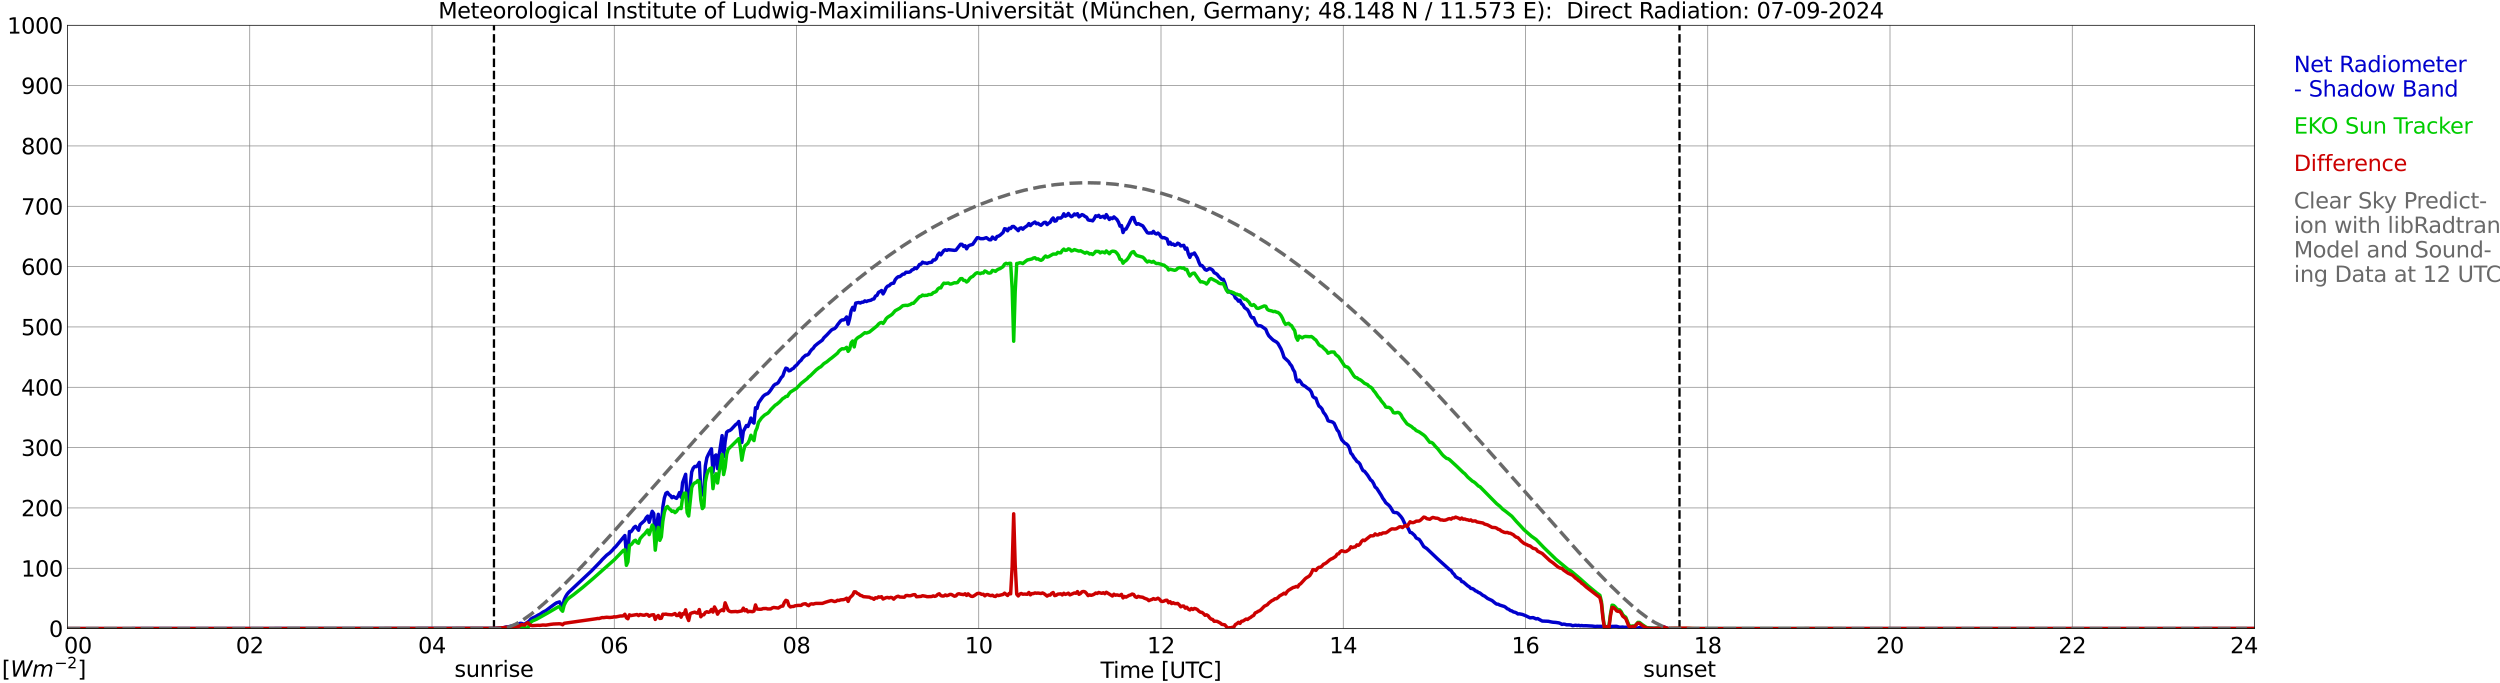 <?xml version="1.0" encoding="utf-8" standalone="no"?>
<!DOCTYPE svg PUBLIC "-//W3C//DTD SVG 1.1//EN"
  "http://www.w3.org/Graphics/SVG/1.1/DTD/svg11.dtd">
<svg xmlns:xlink="http://www.w3.org/1999/xlink" width="1085.4pt" height="296.64pt" viewBox="0 0 1085.4 296.64" xmlns="http://www.w3.org/2000/svg" version="1.1">
 <defs>
  <style type="text/css">*{stroke-linejoin: round; stroke-linecap: butt}</style>
 </defs>
 <g id="figure_1">
  <g id="patch_1">
   <path d="M 0 296.64 
L 1085.4 296.64 
L 1085.4 0 
L 0 0 
z
" style="fill: #ffffff"/>
  </g>
  <g id="axes_1">
   <g id="patch_2">
    <path d="M 29.306 272.909 
L 978.814 272.909 
L 978.814 10.976 
L 29.306 10.976 
z
" style="fill: #ffffff"/>
   </g>
   <g id="patch_3">
    <path d="M 978.814 272.909 
L 978.814 272.909 
L 978.814 10.976 
L 978.814 10.976 
z
" clip-path="url(#p119318365e)" style="fill: #d3d3d3; opacity: 0.25; stroke: #d3d3d3; stroke-linejoin: miter"/>
   </g>
   <g id="matplotlib.axis_1">
    <g id="xtick_1">
     <g id="line2d_1">
      <path d="M 29.306 272.909 
L 29.306 10.976 
" clip-path="url(#p119318365e)" style="fill: none; stroke: #808080; stroke-width: 0.3; stroke-linecap: square"/>
     </g>
     <g id="line2d_2"/>
     <g id="text_1">
      <!--    00 -->
      <g transform="translate(18.733 283.627) scale(0.095 -0.095)">
       <defs>
        <path id="DejaVuSans-20" transform="scale(0.016)"/>
        <path id="DejaVuSans-30" d="M 2034 4250 
Q 1547 4250 1301 3770 
Q 1056 3291 1056 2328 
Q 1056 1369 1301 889 
Q 1547 409 2034 409 
Q 2525 409 2770 889 
Q 3016 1369 3016 2328 
Q 3016 3291 2770 3770 
Q 2525 4250 2034 4250 
z
M 2034 4750 
Q 2819 4750 3233 4129 
Q 3647 3509 3647 2328 
Q 3647 1150 3233 529 
Q 2819 -91 2034 -91 
Q 1250 -91 836 529 
Q 422 1150 422 2328 
Q 422 3509 836 4129 
Q 1250 4750 2034 4750 
z
" transform="scale(0.016)"/>
       </defs>
       <use xlink:href="#DejaVuSans-20"/>
       <use xlink:href="#DejaVuSans-20" transform="translate(31.787 0)"/>
       <use xlink:href="#DejaVuSans-20" transform="translate(63.574 0)"/>
       <use xlink:href="#DejaVuSans-30" transform="translate(95.361 0)"/>
       <use xlink:href="#DejaVuSans-30" transform="translate(158.984 0)"/>
      </g>
     </g>
    </g>
    <g id="xtick_2">
     <g id="line2d_3">
      <path d="M 108.431 272.909 
L 108.431 10.976 
" clip-path="url(#p119318365e)" style="fill: none; stroke: #808080; stroke-width: 0.3; stroke-linecap: square"/>
     </g>
     <g id="line2d_4"/>
     <g id="text_2">
      <!-- 02 -->
      <g transform="translate(102.387 283.627) scale(0.095 -0.095)">
       <defs>
        <path id="DejaVuSans-32" d="M 1228 531 
L 3431 531 
L 3431 0 
L 469 0 
L 469 531 
Q 828 903 1448 1529 
Q 2069 2156 2228 2338 
Q 2531 2678 2651 2914 
Q 2772 3150 2772 3378 
Q 2772 3750 2511 3984 
Q 2250 4219 1831 4219 
Q 1534 4219 1204 4116 
Q 875 4013 500 3803 
L 500 4441 
Q 881 4594 1212 4672 
Q 1544 4750 1819 4750 
Q 2544 4750 2975 4387 
Q 3406 4025 3406 3419 
Q 3406 3131 3298 2873 
Q 3191 2616 2906 2266 
Q 2828 2175 2409 1742 
Q 1991 1309 1228 531 
z
" transform="scale(0.016)"/>
       </defs>
       <use xlink:href="#DejaVuSans-30"/>
       <use xlink:href="#DejaVuSans-32" transform="translate(63.623 0)"/>
      </g>
     </g>
    </g>
    <g id="xtick_3">
     <g id="line2d_5">
      <path d="M 187.557 272.909 
L 187.557 10.976 
" clip-path="url(#p119318365e)" style="fill: none; stroke: #808080; stroke-width: 0.3; stroke-linecap: square"/>
     </g>
     <g id="line2d_6"/>
     <g id="text_3">
      <!-- 04 -->
      <g transform="translate(181.513 283.627) scale(0.095 -0.095)">
       <defs>
        <path id="DejaVuSans-34" d="M 2419 4116 
L 825 1625 
L 2419 1625 
L 2419 4116 
z
M 2253 4666 
L 3047 4666 
L 3047 1625 
L 3713 1625 
L 3713 1100 
L 3047 1100 
L 3047 0 
L 2419 0 
L 2419 1100 
L 313 1100 
L 313 1709 
L 2253 4666 
z
" transform="scale(0.016)"/>
       </defs>
       <use xlink:href="#DejaVuSans-30"/>
       <use xlink:href="#DejaVuSans-34" transform="translate(63.623 0)"/>
      </g>
     </g>
    </g>
    <g id="xtick_4">
     <g id="line2d_7">
      <path d="M 266.683 272.909 
L 266.683 10.976 
" clip-path="url(#p119318365e)" style="fill: none; stroke: #808080; stroke-width: 0.3; stroke-linecap: square"/>
     </g>
     <g id="line2d_8"/>
     <g id="text_4">
      <!-- 06 -->
      <g transform="translate(260.638 283.627) scale(0.095 -0.095)">
       <defs>
        <path id="DejaVuSans-36" d="M 2113 2584 
Q 1688 2584 1439 2293 
Q 1191 2003 1191 1497 
Q 1191 994 1439 701 
Q 1688 409 2113 409 
Q 2538 409 2786 701 
Q 3034 994 3034 1497 
Q 3034 2003 2786 2293 
Q 2538 2584 2113 2584 
z
M 3366 4563 
L 3366 3988 
Q 3128 4100 2886 4159 
Q 2644 4219 2406 4219 
Q 1781 4219 1451 3797 
Q 1122 3375 1075 2522 
Q 1259 2794 1537 2939 
Q 1816 3084 2150 3084 
Q 2853 3084 3261 2657 
Q 3669 2231 3669 1497 
Q 3669 778 3244 343 
Q 2819 -91 2113 -91 
Q 1303 -91 875 529 
Q 447 1150 447 2328 
Q 447 3434 972 4092 
Q 1497 4750 2381 4750 
Q 2619 4750 2861 4703 
Q 3103 4656 3366 4563 
z
" transform="scale(0.016)"/>
       </defs>
       <use xlink:href="#DejaVuSans-30"/>
       <use xlink:href="#DejaVuSans-36" transform="translate(63.623 0)"/>
      </g>
     </g>
    </g>
    <g id="xtick_5">
     <g id="line2d_9">
      <path d="M 345.808 272.909 
L 345.808 10.976 
" clip-path="url(#p119318365e)" style="fill: none; stroke: #808080; stroke-width: 0.3; stroke-linecap: square"/>
     </g>
     <g id="line2d_10"/>
     <g id="text_5">
      <!-- 08 -->
      <g transform="translate(339.764 283.627) scale(0.095 -0.095)">
       <defs>
        <path id="DejaVuSans-38" d="M 2034 2216 
Q 1584 2216 1326 1975 
Q 1069 1734 1069 1313 
Q 1069 891 1326 650 
Q 1584 409 2034 409 
Q 2484 409 2743 651 
Q 3003 894 3003 1313 
Q 3003 1734 2745 1975 
Q 2488 2216 2034 2216 
z
M 1403 2484 
Q 997 2584 770 2862 
Q 544 3141 544 3541 
Q 544 4100 942 4425 
Q 1341 4750 2034 4750 
Q 2731 4750 3128 4425 
Q 3525 4100 3525 3541 
Q 3525 3141 3298 2862 
Q 3072 2584 2669 2484 
Q 3125 2378 3379 2068 
Q 3634 1759 3634 1313 
Q 3634 634 3220 271 
Q 2806 -91 2034 -91 
Q 1263 -91 848 271 
Q 434 634 434 1313 
Q 434 1759 690 2068 
Q 947 2378 1403 2484 
z
M 1172 3481 
Q 1172 3119 1398 2916 
Q 1625 2713 2034 2713 
Q 2441 2713 2670 2916 
Q 2900 3119 2900 3481 
Q 2900 3844 2670 4047 
Q 2441 4250 2034 4250 
Q 1625 4250 1398 4047 
Q 1172 3844 1172 3481 
z
" transform="scale(0.016)"/>
       </defs>
       <use xlink:href="#DejaVuSans-30"/>
       <use xlink:href="#DejaVuSans-38" transform="translate(63.623 0)"/>
      </g>
     </g>
    </g>
    <g id="xtick_6">
     <g id="line2d_11">
      <path d="M 424.934 272.909 
L 424.934 10.976 
" clip-path="url(#p119318365e)" style="fill: none; stroke: #808080; stroke-width: 0.3; stroke-linecap: square"/>
     </g>
     <g id="line2d_12"/>
     <g id="text_6">
      <!-- 10 -->
      <g transform="translate(418.89 283.627) scale(0.095 -0.095)">
       <defs>
        <path id="DejaVuSans-31" d="M 794 531 
L 1825 531 
L 1825 4091 
L 703 3866 
L 703 4441 
L 1819 4666 
L 2450 4666 
L 2450 531 
L 3481 531 
L 3481 0 
L 794 0 
L 794 531 
z
" transform="scale(0.016)"/>
       </defs>
       <use xlink:href="#DejaVuSans-31"/>
       <use xlink:href="#DejaVuSans-30" transform="translate(63.623 0)"/>
      </g>
     </g>
    </g>
    <g id="xtick_7">
     <g id="line2d_13">
      <path d="M 504.06 272.909 
L 504.06 10.976 
" clip-path="url(#p119318365e)" style="fill: none; stroke: #808080; stroke-width: 0.3; stroke-linecap: square"/>
     </g>
     <g id="line2d_14"/>
     <g id="text_7">
      <!-- 12 -->
      <g transform="translate(498.015 283.627) scale(0.095 -0.095)">
       <use xlink:href="#DejaVuSans-31"/>
       <use xlink:href="#DejaVuSans-32" transform="translate(63.623 0)"/>
      </g>
     </g>
    </g>
    <g id="xtick_8">
     <g id="line2d_15">
      <path d="M 583.185 272.909 
L 583.185 10.976 
" clip-path="url(#p119318365e)" style="fill: none; stroke: #808080; stroke-width: 0.3; stroke-linecap: square"/>
     </g>
     <g id="line2d_16"/>
     <g id="text_8">
      <!-- 14 -->
      <g transform="translate(577.141 283.627) scale(0.095 -0.095)">
       <use xlink:href="#DejaVuSans-31"/>
       <use xlink:href="#DejaVuSans-34" transform="translate(63.623 0)"/>
      </g>
     </g>
    </g>
    <g id="xtick_9">
     <g id="line2d_17">
      <path d="M 662.311 272.909 
L 662.311 10.976 
" clip-path="url(#p119318365e)" style="fill: none; stroke: #808080; stroke-width: 0.3; stroke-linecap: square"/>
     </g>
     <g id="line2d_18"/>
     <g id="text_9">
      <!-- 16 -->
      <g transform="translate(656.267 283.627) scale(0.095 -0.095)">
       <use xlink:href="#DejaVuSans-31"/>
       <use xlink:href="#DejaVuSans-36" transform="translate(63.623 0)"/>
      </g>
     </g>
    </g>
    <g id="xtick_10">
     <g id="line2d_19">
      <path d="M 741.437 272.909 
L 741.437 10.976 
" clip-path="url(#p119318365e)" style="fill: none; stroke: #808080; stroke-width: 0.3; stroke-linecap: square"/>
     </g>
     <g id="line2d_20"/>
     <g id="text_10">
      <!-- 18 -->
      <g transform="translate(735.392 283.627) scale(0.095 -0.095)">
       <use xlink:href="#DejaVuSans-31"/>
       <use xlink:href="#DejaVuSans-38" transform="translate(63.623 0)"/>
      </g>
     </g>
    </g>
    <g id="xtick_11">
     <g id="line2d_21">
      <path d="M 820.562 272.909 
L 820.562 10.976 
" clip-path="url(#p119318365e)" style="fill: none; stroke: #808080; stroke-width: 0.3; stroke-linecap: square"/>
     </g>
     <g id="line2d_22"/>
     <g id="text_11">
      <!-- 20 -->
      <g transform="translate(814.518 283.627) scale(0.095 -0.095)">
       <use xlink:href="#DejaVuSans-32"/>
       <use xlink:href="#DejaVuSans-30" transform="translate(63.623 0)"/>
      </g>
     </g>
    </g>
    <g id="xtick_12">
     <g id="line2d_23">
      <path d="M 899.688 272.909 
L 899.688 10.976 
" clip-path="url(#p119318365e)" style="fill: none; stroke: #808080; stroke-width: 0.3; stroke-linecap: square"/>
     </g>
     <g id="line2d_24"/>
     <g id="text_12">
      <!-- 22 -->
      <g transform="translate(893.644 283.627) scale(0.095 -0.095)">
       <use xlink:href="#DejaVuSans-32"/>
       <use xlink:href="#DejaVuSans-32" transform="translate(63.623 0)"/>
      </g>
     </g>
    </g>
    <g id="xtick_13">
     <g id="line2d_25">
      <path d="M 978.814 272.909 
L 978.814 10.976 
" clip-path="url(#p119318365e)" style="fill: none; stroke: #808080; stroke-width: 0.3; stroke-linecap: square"/>
     </g>
     <g id="line2d_26"/>
     <g id="text_13">
      <!-- 24    -->
      <g transform="translate(968.241 283.627) scale(0.095 -0.095)">
       <use xlink:href="#DejaVuSans-32"/>
       <use xlink:href="#DejaVuSans-34" transform="translate(63.623 0)"/>
       <use xlink:href="#DejaVuSans-20" transform="translate(127.246 0)"/>
       <use xlink:href="#DejaVuSans-20" transform="translate(159.033 0)"/>
       <use xlink:href="#DejaVuSans-20" transform="translate(190.82 0)"/>
      </g>
     </g>
    </g>
    <g id="text_14">
     <!-- Time [UTC] -->
     <g transform="translate(477.806 294.322) scale(0.095 -0.095)">
      <defs>
       <path id="DejaVuSans-54" d="M -19 4666 
L 3928 4666 
L 3928 4134 
L 2272 4134 
L 2272 0 
L 1638 0 
L 1638 4134 
L -19 4134 
L -19 4666 
z
" transform="scale(0.016)"/>
       <path id="DejaVuSans-69" d="M 603 3500 
L 1178 3500 
L 1178 0 
L 603 0 
L 603 3500 
z
M 603 4863 
L 1178 4863 
L 1178 4134 
L 603 4134 
L 603 4863 
z
" transform="scale(0.016)"/>
       <path id="DejaVuSans-6d" d="M 3328 2828 
Q 3544 3216 3844 3400 
Q 4144 3584 4550 3584 
Q 5097 3584 5394 3201 
Q 5691 2819 5691 2113 
L 5691 0 
L 5113 0 
L 5113 2094 
Q 5113 2597 4934 2840 
Q 4756 3084 4391 3084 
Q 3944 3084 3684 2787 
Q 3425 2491 3425 1978 
L 3425 0 
L 2847 0 
L 2847 2094 
Q 2847 2600 2669 2842 
Q 2491 3084 2119 3084 
Q 1678 3084 1418 2786 
Q 1159 2488 1159 1978 
L 1159 0 
L 581 0 
L 581 3500 
L 1159 3500 
L 1159 2956 
Q 1356 3278 1631 3431 
Q 1906 3584 2284 3584 
Q 2666 3584 2933 3390 
Q 3200 3197 3328 2828 
z
" transform="scale(0.016)"/>
       <path id="DejaVuSans-65" d="M 3597 1894 
L 3597 1613 
L 953 1613 
Q 991 1019 1311 708 
Q 1631 397 2203 397 
Q 2534 397 2845 478 
Q 3156 559 3463 722 
L 3463 178 
Q 3153 47 2828 -22 
Q 2503 -91 2169 -91 
Q 1331 -91 842 396 
Q 353 884 353 1716 
Q 353 2575 817 3079 
Q 1281 3584 2069 3584 
Q 2775 3584 3186 3129 
Q 3597 2675 3597 1894 
z
M 3022 2063 
Q 3016 2534 2758 2815 
Q 2500 3097 2075 3097 
Q 1594 3097 1305 2825 
Q 1016 2553 972 2059 
L 3022 2063 
z
" transform="scale(0.016)"/>
       <path id="DejaVuSans-5b" d="M 550 4863 
L 1875 4863 
L 1875 4416 
L 1125 4416 
L 1125 -397 
L 1875 -397 
L 1875 -844 
L 550 -844 
L 550 4863 
z
" transform="scale(0.016)"/>
       <path id="DejaVuSans-55" d="M 556 4666 
L 1191 4666 
L 1191 1831 
Q 1191 1081 1462 751 
Q 1734 422 2344 422 
Q 2950 422 3222 751 
Q 3494 1081 3494 1831 
L 3494 4666 
L 4128 4666 
L 4128 1753 
Q 4128 841 3676 375 
Q 3225 -91 2344 -91 
Q 1459 -91 1007 375 
Q 556 841 556 1753 
L 556 4666 
z
" transform="scale(0.016)"/>
       <path id="DejaVuSans-43" d="M 4122 4306 
L 4122 3641 
Q 3803 3938 3442 4084 
Q 3081 4231 2675 4231 
Q 1875 4231 1450 3742 
Q 1025 3253 1025 2328 
Q 1025 1406 1450 917 
Q 1875 428 2675 428 
Q 3081 428 3442 575 
Q 3803 722 4122 1019 
L 4122 359 
Q 3791 134 3420 21 
Q 3050 -91 2638 -91 
Q 1578 -91 968 557 
Q 359 1206 359 2328 
Q 359 3453 968 4101 
Q 1578 4750 2638 4750 
Q 3056 4750 3426 4639 
Q 3797 4528 4122 4306 
z
" transform="scale(0.016)"/>
       <path id="DejaVuSans-5d" d="M 1947 4863 
L 1947 -844 
L 622 -844 
L 622 -397 
L 1369 -397 
L 1369 4416 
L 622 4416 
L 622 4863 
L 1947 4863 
z
" transform="scale(0.016)"/>
      </defs>
      <use xlink:href="#DejaVuSans-54"/>
      <use xlink:href="#DejaVuSans-69" transform="translate(57.959 0)"/>
      <use xlink:href="#DejaVuSans-6d" transform="translate(85.742 0)"/>
      <use xlink:href="#DejaVuSans-65" transform="translate(183.154 0)"/>
      <use xlink:href="#DejaVuSans-20" transform="translate(244.678 0)"/>
      <use xlink:href="#DejaVuSans-5b" transform="translate(276.465 0)"/>
      <use xlink:href="#DejaVuSans-55" transform="translate(315.479 0)"/>
      <use xlink:href="#DejaVuSans-54" transform="translate(388.672 0)"/>
      <use xlink:href="#DejaVuSans-43" transform="translate(443.881 0)"/>
      <use xlink:href="#DejaVuSans-5d" transform="translate(513.705 0)"/>
     </g>
    </g>
   </g>
   <g id="matplotlib.axis_2">
    <g id="ytick_1">
     <g id="line2d_27">
      <path d="M 29.306 272.909 
L 978.814 272.909 
" clip-path="url(#p119318365e)" style="fill: none; stroke: #808080; stroke-width: 0.3; stroke-linecap: square"/>
     </g>
     <g id="line2d_28"/>
     <g id="text_15">
      <!-- 0 -->
      <g transform="translate(21.261 276.518) scale(0.095 -0.095)">
       <use xlink:href="#DejaVuSans-30"/>
      </g>
     </g>
    </g>
    <g id="ytick_2">
     <g id="line2d_29">
      <path d="M 29.306 246.715 
L 978.814 246.715 
" clip-path="url(#p119318365e)" style="fill: none; stroke: #808080; stroke-width: 0.3; stroke-linecap: square"/>
     </g>
     <g id="line2d_30"/>
     <g id="text_16">
      <!-- 100 -->
      <g transform="translate(9.173 250.325) scale(0.095 -0.095)">
       <use xlink:href="#DejaVuSans-31"/>
       <use xlink:href="#DejaVuSans-30" transform="translate(63.623 0)"/>
       <use xlink:href="#DejaVuSans-30" transform="translate(127.246 0)"/>
      </g>
     </g>
    </g>
    <g id="ytick_3">
     <g id="line2d_31">
      <path d="M 29.306 220.522 
L 978.814 220.522 
" clip-path="url(#p119318365e)" style="fill: none; stroke: #808080; stroke-width: 0.3; stroke-linecap: square"/>
     </g>
     <g id="line2d_32"/>
     <g id="text_17">
      <!-- 200 -->
      <g transform="translate(9.173 224.131) scale(0.095 -0.095)">
       <use xlink:href="#DejaVuSans-32"/>
       <use xlink:href="#DejaVuSans-30" transform="translate(63.623 0)"/>
       <use xlink:href="#DejaVuSans-30" transform="translate(127.246 0)"/>
      </g>
     </g>
    </g>
    <g id="ytick_4">
     <g id="line2d_33">
      <path d="M 29.306 194.329 
L 978.814 194.329 
" clip-path="url(#p119318365e)" style="fill: none; stroke: #808080; stroke-width: 0.3; stroke-linecap: square"/>
     </g>
     <g id="line2d_34"/>
     <g id="text_18">
      <!-- 300 -->
      <g transform="translate(9.173 197.938) scale(0.095 -0.095)">
       <defs>
        <path id="DejaVuSans-33" d="M 2597 2516 
Q 3050 2419 3304 2112 
Q 3559 1806 3559 1356 
Q 3559 666 3084 287 
Q 2609 -91 1734 -91 
Q 1441 -91 1130 -33 
Q 819 25 488 141 
L 488 750 
Q 750 597 1062 519 
Q 1375 441 1716 441 
Q 2309 441 2620 675 
Q 2931 909 2931 1356 
Q 2931 1769 2642 2001 
Q 2353 2234 1838 2234 
L 1294 2234 
L 1294 2753 
L 1863 2753 
Q 2328 2753 2575 2939 
Q 2822 3125 2822 3475 
Q 2822 3834 2567 4026 
Q 2313 4219 1838 4219 
Q 1578 4219 1281 4162 
Q 984 4106 628 3988 
L 628 4550 
Q 988 4650 1302 4700 
Q 1616 4750 1894 4750 
Q 2613 4750 3031 4423 
Q 3450 4097 3450 3541 
Q 3450 3153 3228 2886 
Q 3006 2619 2597 2516 
z
" transform="scale(0.016)"/>
       </defs>
       <use xlink:href="#DejaVuSans-33"/>
       <use xlink:href="#DejaVuSans-30" transform="translate(63.623 0)"/>
       <use xlink:href="#DejaVuSans-30" transform="translate(127.246 0)"/>
      </g>
     </g>
    </g>
    <g id="ytick_5">
     <g id="line2d_35">
      <path d="M 29.306 168.136 
L 978.814 168.136 
" clip-path="url(#p119318365e)" style="fill: none; stroke: #808080; stroke-width: 0.3; stroke-linecap: square"/>
     </g>
     <g id="line2d_36"/>
     <g id="text_19">
      <!-- 400 -->
      <g transform="translate(9.173 171.745) scale(0.095 -0.095)">
       <use xlink:href="#DejaVuSans-34"/>
       <use xlink:href="#DejaVuSans-30" transform="translate(63.623 0)"/>
       <use xlink:href="#DejaVuSans-30" transform="translate(127.246 0)"/>
      </g>
     </g>
    </g>
    <g id="ytick_6">
     <g id="line2d_37">
      <path d="M 29.306 141.942 
L 978.814 141.942 
" clip-path="url(#p119318365e)" style="fill: none; stroke: #808080; stroke-width: 0.3; stroke-linecap: square"/>
     </g>
     <g id="line2d_38"/>
     <g id="text_20">
      <!-- 500 -->
      <g transform="translate(9.173 145.551) scale(0.095 -0.095)">
       <defs>
        <path id="DejaVuSans-35" d="M 691 4666 
L 3169 4666 
L 3169 4134 
L 1269 4134 
L 1269 2991 
Q 1406 3038 1543 3061 
Q 1681 3084 1819 3084 
Q 2600 3084 3056 2656 
Q 3513 2228 3513 1497 
Q 3513 744 3044 326 
Q 2575 -91 1722 -91 
Q 1428 -91 1123 -41 
Q 819 9 494 109 
L 494 744 
Q 775 591 1075 516 
Q 1375 441 1709 441 
Q 2250 441 2565 725 
Q 2881 1009 2881 1497 
Q 2881 1984 2565 2268 
Q 2250 2553 1709 2553 
Q 1456 2553 1204 2497 
Q 953 2441 691 2322 
L 691 4666 
z
" transform="scale(0.016)"/>
       </defs>
       <use xlink:href="#DejaVuSans-35"/>
       <use xlink:href="#DejaVuSans-30" transform="translate(63.623 0)"/>
       <use xlink:href="#DejaVuSans-30" transform="translate(127.246 0)"/>
      </g>
     </g>
    </g>
    <g id="ytick_7">
     <g id="line2d_39">
      <path d="M 29.306 115.749 
L 978.814 115.749 
" clip-path="url(#p119318365e)" style="fill: none; stroke: #808080; stroke-width: 0.3; stroke-linecap: square"/>
     </g>
     <g id="line2d_40"/>
     <g id="text_21">
      <!-- 600 -->
      <g transform="translate(9.173 119.358) scale(0.095 -0.095)">
       <use xlink:href="#DejaVuSans-36"/>
       <use xlink:href="#DejaVuSans-30" transform="translate(63.623 0)"/>
       <use xlink:href="#DejaVuSans-30" transform="translate(127.246 0)"/>
      </g>
     </g>
    </g>
    <g id="ytick_8">
     <g id="line2d_41">
      <path d="M 29.306 89.556 
L 978.814 89.556 
" clip-path="url(#p119318365e)" style="fill: none; stroke: #808080; stroke-width: 0.3; stroke-linecap: square"/>
     </g>
     <g id="line2d_42"/>
     <g id="text_22">
      <!-- 700 -->
      <g transform="translate(9.173 93.165) scale(0.095 -0.095)">
       <defs>
        <path id="DejaVuSans-37" d="M 525 4666 
L 3525 4666 
L 3525 4397 
L 1831 0 
L 1172 0 
L 2766 4134 
L 525 4134 
L 525 4666 
z
" transform="scale(0.016)"/>
       </defs>
       <use xlink:href="#DejaVuSans-37"/>
       <use xlink:href="#DejaVuSans-30" transform="translate(63.623 0)"/>
       <use xlink:href="#DejaVuSans-30" transform="translate(127.246 0)"/>
      </g>
     </g>
    </g>
    <g id="ytick_9">
     <g id="line2d_43">
      <path d="M 29.306 63.362 
L 978.814 63.362 
" clip-path="url(#p119318365e)" style="fill: none; stroke: #808080; stroke-width: 0.3; stroke-linecap: square"/>
     </g>
     <g id="line2d_44"/>
     <g id="text_23">
      <!-- 800 -->
      <g transform="translate(9.173 66.972) scale(0.095 -0.095)">
       <use xlink:href="#DejaVuSans-38"/>
       <use xlink:href="#DejaVuSans-30" transform="translate(63.623 0)"/>
       <use xlink:href="#DejaVuSans-30" transform="translate(127.246 0)"/>
      </g>
     </g>
    </g>
    <g id="ytick_10">
     <g id="line2d_45">
      <path d="M 29.306 37.169 
L 978.814 37.169 
" clip-path="url(#p119318365e)" style="fill: none; stroke: #808080; stroke-width: 0.3; stroke-linecap: square"/>
     </g>
     <g id="line2d_46"/>
     <g id="text_24">
      <!-- 900 -->
      <g transform="translate(9.173 40.778) scale(0.095 -0.095)">
       <defs>
        <path id="DejaVuSans-39" d="M 703 97 
L 703 672 
Q 941 559 1184 500 
Q 1428 441 1663 441 
Q 2288 441 2617 861 
Q 2947 1281 2994 2138 
Q 2813 1869 2534 1725 
Q 2256 1581 1919 1581 
Q 1219 1581 811 2004 
Q 403 2428 403 3163 
Q 403 3881 828 4315 
Q 1253 4750 1959 4750 
Q 2769 4750 3195 4129 
Q 3622 3509 3622 2328 
Q 3622 1225 3098 567 
Q 2575 -91 1691 -91 
Q 1453 -91 1209 -44 
Q 966 3 703 97 
z
M 1959 2075 
Q 2384 2075 2632 2365 
Q 2881 2656 2881 3163 
Q 2881 3666 2632 3958 
Q 2384 4250 1959 4250 
Q 1534 4250 1286 3958 
Q 1038 3666 1038 3163 
Q 1038 2656 1286 2365 
Q 1534 2075 1959 2075 
z
" transform="scale(0.016)"/>
       </defs>
       <use xlink:href="#DejaVuSans-39"/>
       <use xlink:href="#DejaVuSans-30" transform="translate(63.623 0)"/>
       <use xlink:href="#DejaVuSans-30" transform="translate(127.246 0)"/>
      </g>
     </g>
    </g>
    <g id="ytick_11">
     <g id="line2d_47">
      <path d="M 29.306 10.976 
L 978.814 10.976 
" clip-path="url(#p119318365e)" style="fill: none; stroke: #808080; stroke-width: 0.3; stroke-linecap: square"/>
     </g>
     <g id="line2d_48"/>
     <g id="text_25">
      <!-- 1000 -->
      <g transform="translate(3.128 14.585) scale(0.095 -0.095)">
       <use xlink:href="#DejaVuSans-31"/>
       <use xlink:href="#DejaVuSans-30" transform="translate(63.623 0)"/>
       <use xlink:href="#DejaVuSans-30" transform="translate(127.246 0)"/>
       <use xlink:href="#DejaVuSans-30" transform="translate(190.869 0)"/>
      </g>
     </g>
    </g>
   </g>
   <g id="line2d_49">
    <path d="M 214.46 272.909 
L 214.46 10.976 
" clip-path="url(#p119318365e)" style="fill: none; stroke-dasharray: 3.7,1.6; stroke-dashoffset: 0; stroke: #000000"/>
   </g>
   <g id="line2d_50">
    <path d="M 729.172 272.909 
L 729.172 10.976 
" clip-path="url(#p119318365e)" style="fill: none; stroke-dasharray: 3.7,1.6; stroke-dashoffset: 0; stroke: #000000"/>
   </g>
   <g id="line2d_51">
    <path d="M 29.306 272.909 
L 214.592 272.822 
L 215.91 272.72 
L 218.548 272.516 
L 219.867 272.186 
L 220.526 272.175 
L 221.845 271.843 
L 223.823 271.424 
L 225.801 270.63 
L 226.461 270.648 
L 227.12 270.923 
L 227.779 270.973 
L 229.098 270.109 
L 229.757 269.611 
L 230.417 268.82 
L 231.076 268.372 
L 232.395 267.762 
L 233.714 267.01 
L 234.373 266.706 
L 235.692 265.782 
L 237.011 265.114 
L 238.989 263.602 
L 240.967 262.138 
L 241.626 261.735 
L 242.945 261.318 
L 243.604 262.696 
L 244.264 263.71 
L 244.923 260.456 
L 245.583 259.026 
L 246.242 257.942 
L 246.901 257.151 
L 256.792 247.876 
L 260.748 243.787 
L 261.408 243.007 
L 262.726 241.702 
L 263.386 241.042 
L 264.705 240.049 
L 266.023 238.732 
L 266.683 237.909 
L 267.342 237.32 
L 271.298 232.508 
L 271.958 240.757 
L 272.617 239.643 
L 273.277 230.785 
L 273.936 230.858 
L 274.595 230.025 
L 275.255 228.983 
L 275.914 228.516 
L 277.233 230.219 
L 277.892 227.786 
L 279.87 226.002 
L 280.53 224.794 
L 281.189 224.066 
L 281.849 226.751 
L 282.508 224.137 
L 283.167 221.999 
L 283.827 222.961 
L 284.486 234.876 
L 285.145 227.995 
L 285.805 223.283 
L 286.464 230.195 
L 287.124 228.584 
L 287.783 220.072 
L 288.442 216.2 
L 289.102 214.165 
L 289.761 213.767 
L 290.42 214.692 
L 291.08 215.168 
L 291.739 216.088 
L 292.399 215.582 
L 293.058 216.046 
L 293.717 216.371 
L 294.377 215.359 
L 295.036 213.83 
L 295.696 215.862 
L 296.355 209.539 
L 297.674 205.922 
L 298.333 217.473 
L 298.992 220.522 
L 299.652 211.027 
L 300.311 204.898 
L 300.971 203.245 
L 301.63 202.517 
L 302.289 202.598 
L 302.949 201.93 
L 303.608 200.754 
L 304.267 211.988 
L 304.927 214.836 
L 305.586 214.055 
L 306.246 202.242 
L 306.905 198.716 
L 307.564 197.276 
L 308.883 194.845 
L 309.543 204.987 
L 310.202 198.095 
L 310.861 197.519 
L 311.521 203.444 
L 312.18 197.862 
L 313.499 189.14 
L 314.158 198.289 
L 314.818 191.775 
L 315.477 187.66 
L 316.136 187.105 
L 316.796 186.932 
L 317.455 186.447 
L 319.433 184.32 
L 320.093 183.875 
L 320.752 182.992 
L 321.411 186.568 
L 322.071 192.1 
L 322.73 187.278 
L 324.049 184.745 
L 324.708 185.18 
L 325.368 183.579 
L 326.027 181.512 
L 326.686 183.144 
L 327.346 183.681 
L 328.005 177.036 
L 328.665 177.34 
L 329.324 174.909 
L 331.302 172.093 
L 331.961 171.507 
L 332.621 171.132 
L 333.28 170.899 
L 333.94 170.239 
L 334.599 169.369 
L 335.918 167.376 
L 336.577 166.818 
L 337.236 166.614 
L 337.896 166.077 
L 339.215 163.89 
L 339.874 163.243 
L 340.533 161.304 
L 341.193 159.838 
L 341.852 160.071 
L 342.512 161.014 
L 343.171 160.82 
L 343.83 160.23 
L 344.49 159.916 
L 345.149 159.044 
L 345.808 158.559 
L 347.127 156.98 
L 347.787 156.432 
L 348.446 155.432 
L 349.765 154.235 
L 350.424 154.14 
L 351.083 153.708 
L 351.743 152.624 
L 352.402 151.773 
L 353.062 151.225 
L 353.721 150.232 
L 355.04 149.13 
L 357.018 147.671 
L 357.677 146.67 
L 358.996 145.402 
L 360.315 143.985 
L 360.974 143.296 
L 361.634 142.909 
L 362.293 142.686 
L 362.952 142.068 
L 363.612 141.028 
L 364.93 139.354 
L 365.59 138.899 
L 366.249 138.92 
L 366.909 138.485 
L 367.568 137.612 
L 368.227 140.743 
L 368.887 138.322 
L 369.546 134.888 
L 370.206 133.45 
L 370.865 134.645 
L 371.524 131.593 
L 372.843 131.323 
L 373.502 131.564 
L 374.162 131.208 
L 374.821 131.19 
L 375.481 130.632 
L 376.14 130.915 
L 376.799 130.621 
L 378.118 130.346 
L 378.777 129.92 
L 379.437 129.778 
L 380.096 128.523 
L 380.756 128.238 
L 381.415 126.915 
L 382.074 126.59 
L 382.734 126.132 
L 383.393 127.601 
L 384.053 126.449 
L 384.712 124.94 
L 385.371 124.212 
L 386.031 124.05 
L 386.69 123.34 
L 387.349 123.025 
L 388.009 122.944 
L 388.668 121.446 
L 389.328 120.647 
L 389.987 120.121 
L 390.646 120.11 
L 391.965 119.034 
L 392.624 118.986 
L 393.284 118.214 
L 394.603 118.193 
L 395.262 117.928 
L 395.921 117.19 
L 396.581 116.977 
L 397.24 116.257 
L 397.899 116.624 
L 398.559 115.833 
L 399.218 114.809 
L 399.878 114.678 
L 400.537 113.816 
L 401.196 114.149 
L 401.856 114.169 
L 402.515 114.392 
L 403.175 114.049 
L 404.493 113.845 
L 405.153 112.883 
L 405.812 112.894 
L 406.471 112.328 
L 407.131 110.675 
L 407.79 109.866 
L 408.45 110.646 
L 409.768 108.782 
L 410.428 108.446 
L 411.087 108.698 
L 411.746 108.404 
L 414.384 108.698 
L 415.043 108.596 
L 417.022 106.052 
L 417.681 106.084 
L 418.34 106.995 
L 419 106.668 
L 419.659 108.027 
L 420.318 106.88 
L 420.978 106.487 
L 422.297 106.091 
L 424.275 103.205 
L 424.934 103.255 
L 425.593 103.611 
L 426.912 103.619 
L 428.231 103.184 
L 429.55 104.124 
L 430.209 104.096 
L 430.869 102.93 
L 431.528 103.477 
L 432.187 103.873 
L 432.847 102.686 
L 433.506 102.516 
L 434.165 102.121 
L 435.484 100.947 
L 436.144 99.302 
L 436.803 99.436 
L 437.462 100.206 
L 438.122 99.08 
L 438.781 99.231 
L 439.44 98.362 
L 440.1 98.317 
L 441.419 99.483 
L 442.078 100.14 
L 442.737 99.111 
L 443.397 98.92 
L 444.056 99.514 
L 444.716 98.857 
L 446.034 97.966 
L 446.694 97.073 
L 447.353 97.937 
L 448.012 97.228 
L 449.331 96.397 
L 449.991 97.136 
L 450.65 96.945 
L 451.309 97.471 
L 451.969 97.796 
L 453.287 96.589 
L 453.947 96.528 
L 454.606 97.513 
L 455.266 96.885 
L 455.925 96.56 
L 456.584 95.323 
L 457.244 94.634 
L 457.903 96.012 
L 458.563 95.852 
L 459.222 94.634 
L 460.541 94.679 
L 461.2 94.129 
L 461.859 92.822 
L 462.519 93.875 
L 463.178 93.542 
L 463.838 92.67 
L 464.497 93.584 
L 465.156 94.071 
L 465.816 93.676 
L 466.475 92.895 
L 467.134 93.312 
L 467.794 92.775 
L 468.453 94.158 
L 469.772 93.176 
L 470.431 93.448 
L 471.091 93.995 
L 471.75 94.291 
L 472.409 95.446 
L 473.069 95.648 
L 473.728 95.672 
L 474.388 95.892 
L 475.047 94.972 
L 475.706 93.694 
L 476.366 93.948 
L 477.025 93.492 
L 477.685 94.362 
L 479.003 93.906 
L 479.663 94.634 
L 480.322 93.178 
L 481.641 95.284 
L 482.3 94.616 
L 482.96 94.907 
L 483.619 94.168 
L 484.938 95.318 
L 485.597 96.444 
L 486.256 98.194 
L 486.916 97.932 
L 487.575 100.96 
L 488.235 99.564 
L 488.894 99.465 
L 490.213 97.005 
L 490.872 95.585 
L 491.532 94.438 
L 492.191 94.438 
L 492.85 96.46 
L 493.51 97.385 
L 494.169 97.099 
L 496.147 98.058 
L 498.125 101.026 
L 498.785 101.219 
L 499.444 101.107 
L 500.103 101.209 
L 500.763 100.457 
L 501.422 101.316 
L 502.082 101.591 
L 502.741 101.185 
L 503.4 101.767 
L 504.06 102.802 
L 504.719 103.247 
L 505.379 103.153 
L 506.697 103.76 
L 507.357 106 
L 508.016 105.198 
L 508.675 106.152 
L 509.335 105.947 
L 509.994 106.505 
L 510.654 106.304 
L 511.313 105.581 
L 511.972 105.895 
L 512.632 106.762 
L 513.95 106.518 
L 514.61 108.176 
L 515.269 107.7 
L 515.929 110.18 
L 516.588 111.749 
L 517.247 110.34 
L 517.907 110.327 
L 518.566 109.829 
L 519.885 112.095 
L 520.544 113.918 
L 521.204 115.283 
L 521.863 115.293 
L 522.522 116.04 
L 523.182 117.022 
L 523.841 117.326 
L 525.16 116.561 
L 525.819 116.823 
L 526.479 117.289 
L 527.138 118.381 
L 527.797 118.706 
L 528.457 119.159 
L 529.116 120.016 
L 530.435 121.331 
L 531.094 121.278 
L 531.754 122.826 
L 532.413 125.074 
L 533.073 126.674 
L 533.732 126.425 
L 534.391 127.025 
L 535.71 127.871 
L 536.369 129.398 
L 537.029 129.844 
L 537.688 130.76 
L 538.348 130.323 
L 539.007 131.811 
L 539.666 132.348 
L 540.326 133.55 
L 541.644 134.488 
L 542.304 135.682 
L 542.963 137.193 
L 543.623 138.003 
L 544.282 137.929 
L 544.941 139.627 
L 545.601 140.842 
L 546.26 141.426 
L 546.919 141.395 
L 547.579 141.573 
L 549.557 142.964 
L 550.216 144.624 
L 550.876 145.808 
L 552.195 147.139 
L 552.854 147.726 
L 554.173 148.472 
L 554.832 149.106 
L 556.151 151.432 
L 556.81 153.069 
L 557.47 155.165 
L 559.448 157.001 
L 560.107 158.072 
L 560.766 158.861 
L 561.426 160.419 
L 562.085 161.472 
L 562.745 164.736 
L 563.404 165.747 
L 564.063 165.011 
L 564.723 165.838 
L 565.382 166.952 
L 566.701 167.743 
L 567.36 168.319 
L 568.679 169.254 
L 569.338 170.215 
L 569.998 172.148 
L 570.657 172.693 
L 571.317 172.895 
L 571.976 174.849 
L 572.635 176.292 
L 573.295 176.779 
L 573.954 177.547 
L 574.613 179.063 
L 575.273 179.854 
L 575.932 180.976 
L 576.592 182.647 
L 577.251 182.906 
L 577.91 183.024 
L 578.57 183.267 
L 579.229 183.799 
L 580.548 186.709 
L 581.207 187.43 
L 581.867 189.363 
L 582.526 190.932 
L 583.845 192.385 
L 584.504 192.707 
L 585.164 193.32 
L 585.823 194.483 
L 586.482 196.739 
L 587.142 197.417 
L 587.801 198.593 
L 588.46 199.379 
L 589.12 200.338 
L 589.779 200.723 
L 590.439 201.493 
L 591.098 203.083 
L 591.757 204.316 
L 592.417 204.599 
L 593.736 206.265 
L 595.054 208.34 
L 595.714 208.845 
L 596.373 209.948 
L 597.032 211.467 
L 597.692 211.97 
L 599.67 215.048 
L 600.329 216.292 
L 600.989 217.177 
L 601.648 218.27 
L 602.967 219.354 
L 603.626 220.14 
L 604.945 222.358 
L 605.604 222.539 
L 606.264 222.536 
L 606.923 222.848 
L 608.242 224.304 
L 608.901 225.247 
L 610.22 228.024 
L 610.879 228.338 
L 612.198 231.151 
L 612.858 231.261 
L 614.176 232.464 
L 614.836 233.561 
L 616.154 234.219 
L 616.814 235.109 
L 618.133 237.304 
L 619.451 238.169 
L 624.067 242.566 
L 629.342 247.331 
L 630.001 247.666 
L 630.661 248.732 
L 631.32 249.34 
L 631.98 250.385 
L 633.298 251.197 
L 633.958 251.381 
L 634.617 252.486 
L 635.276 252.64 
L 637.255 254.369 
L 637.914 254.744 
L 638.573 255.467 
L 639.233 255.548 
L 639.892 255.901 
L 640.552 256.499 
L 641.211 256.737 
L 641.87 257.235 
L 642.53 257.455 
L 643.848 258.513 
L 644.508 258.78 
L 645.827 259.81 
L 647.805 260.737 
L 649.123 261.834 
L 649.783 262.285 
L 650.442 262.314 
L 651.102 262.693 
L 652.42 263.102 
L 653.08 263.296 
L 653.739 263.702 
L 654.399 264.302 
L 655.058 264.527 
L 655.717 265.067 
L 656.377 265.229 
L 657.036 265.669 
L 657.695 265.816 
L 658.355 266.083 
L 659.014 266.56 
L 659.674 266.502 
L 660.992 266.772 
L 662.311 267.296 
L 664.289 268.246 
L 665.608 268.129 
L 666.927 268.707 
L 667.586 268.561 
L 669.564 269.635 
L 672.202 269.739 
L 673.521 270.028 
L 674.18 270.145 
L 675.499 270.24 
L 676.817 270.439 
L 677.477 270.685 
L 678.136 271.083 
L 678.796 270.955 
L 679.455 271.039 
L 680.114 271.266 
L 681.433 271.272 
L 682.092 271.363 
L 682.752 271.672 
L 684.071 271.437 
L 684.73 271.599 
L 685.389 271.481 
L 686.049 271.678 
L 686.708 271.581 
L 687.368 271.686 
L 688.686 271.672 
L 690.005 271.748 
L 691.324 271.817 
L 692.643 271.997 
L 693.302 271.908 
L 694.621 271.924 
L 695.939 271.958 
L 697.258 272.076 
L 698.577 271.982 
L 699.236 272.128 
L 699.896 271.95 
L 701.874 271.932 
L 703.193 272.319 
L 704.511 272.238 
L 705.171 272.34 
L 707.149 272.346 
L 707.808 272.456 
L 708.468 272.691 
L 709.127 272.631 
L 710.446 272.773 
L 711.765 272.495 
L 720.996 272.898 
L 721.655 272.443 
L 722.315 272.183 
L 724.293 272.901 
L 724.952 273.027 
L 727.59 273.09 
L 732.205 273.11 
L 736.162 272.909 
L 978.154 272.909 
L 978.154 272.909 
" clip-path="url(#p119318365e)" style="fill: none; stroke: #0000cc; stroke-width: 1.5; stroke-linecap: square"/>
   </g>
   <g id="line2d_52">
    <path d="M 28.646 272.946 
L 218.548 272.904 
L 220.526 272.704 
L 223.164 272.323 
L 225.142 271.812 
L 225.801 271.916 
L 226.461 272.396 
L 227.12 272.571 
L 227.779 272.487 
L 228.439 272.711 
L 229.098 272.649 
L 229.757 271.566 
L 230.417 270.211 
L 231.076 269.646 
L 233.054 268.792 
L 237.67 266.204 
L 242.286 263.505 
L 242.945 263.416 
L 243.604 264.682 
L 244.264 265.373 
L 244.923 262.751 
L 245.583 261.411 
L 246.242 260.407 
L 246.901 259.734 
L 248.88 258.292 
L 252.836 255.158 
L 257.451 251.234 
L 266.683 243.048 
L 270.639 238.948 
L 271.298 238.727 
L 271.958 245.442 
L 272.617 243.91 
L 273.277 236.766 
L 273.936 236.511 
L 274.595 235.807 
L 275.255 234.861 
L 275.914 234.548 
L 276.573 235.551 
L 277.233 235.857 
L 277.892 233.894 
L 279.211 232.39 
L 279.87 231.814 
L 281.189 230.112 
L 281.849 232.113 
L 283.167 227.969 
L 283.827 228.975 
L 284.486 238.853 
L 285.145 233.144 
L 285.805 228.968 
L 286.464 234.593 
L 287.124 233.085 
L 287.783 226.316 
L 288.442 222.398 
L 289.102 220.466 
L 289.761 219.896 
L 290.42 220.769 
L 291.08 221.292 
L 291.739 222.048 
L 292.399 221.866 
L 293.058 222.571 
L 293.717 222.047 
L 294.377 221.073 
L 295.036 220.535 
L 295.696 220.812 
L 296.355 216.002 
L 297.014 214.119 
L 297.674 214.085 
L 298.333 222.574 
L 298.992 224.019 
L 300.311 211.679 
L 300.971 210.236 
L 301.63 209.661 
L 302.289 209.422 
L 302.949 208.631 
L 303.608 209.018 
L 304.267 217.113 
L 304.927 220.808 
L 305.586 220.047 
L 306.246 209.271 
L 306.905 206.042 
L 307.564 204.342 
L 308.224 203.45 
L 308.883 203.152 
L 309.543 212.148 
L 310.202 207.496 
L 310.861 205.685 
L 311.521 209.7 
L 312.18 205.203 
L 312.839 201.571 
L 313.499 197.316 
L 314.158 206.025 
L 314.818 202.963 
L 315.477 197.28 
L 316.136 195.054 
L 318.774 192.452 
L 320.752 190.464 
L 321.411 194.121 
L 322.071 199.782 
L 322.73 196.155 
L 323.39 193.622 
L 324.708 192.438 
L 325.368 191.075 
L 326.027 188.98 
L 326.686 190.478 
L 327.346 191.281 
L 328.005 187.309 
L 328.665 185.831 
L 329.324 183.326 
L 330.643 181.439 
L 331.961 180.189 
L 333.28 179.419 
L 333.94 178.776 
L 334.599 177.897 
L 336.577 175.908 
L 337.236 175.519 
L 338.555 174.413 
L 339.874 173.011 
L 340.533 172.675 
L 341.193 172.108 
L 341.852 172.077 
L 342.512 171.03 
L 343.171 170.219 
L 345.808 168.592 
L 347.787 166.481 
L 350.424 164.407 
L 351.083 163.665 
L 351.743 163.2 
L 354.38 160.584 
L 355.699 159.568 
L 356.359 159.235 
L 357.677 157.885 
L 358.996 157.067 
L 360.315 155.956 
L 360.974 155.492 
L 362.293 154.422 
L 363.612 153.321 
L 364.271 152.411 
L 364.93 151.828 
L 365.59 151.401 
L 366.249 151.487 
L 366.909 151.287 
L 367.568 150.807 
L 368.227 152.544 
L 368.887 151.639 
L 369.546 148.78 
L 370.206 148.038 
L 370.865 150.618 
L 371.524 147.516 
L 372.184 146.8 
L 372.843 146.329 
L 373.502 145.996 
L 375.481 144.433 
L 376.14 144.604 
L 377.459 144.161 
L 380.756 141.494 
L 381.415 140.697 
L 382.074 140.2 
L 382.734 139.984 
L 383.393 140.44 
L 384.053 139.559 
L 384.712 138.386 
L 385.371 137.737 
L 386.69 136.907 
L 387.349 136.427 
L 388.668 134.897 
L 390.646 133.824 
L 391.965 132.71 
L 393.284 132.546 
L 393.943 132.631 
L 395.262 132.178 
L 395.921 131.701 
L 396.581 131.691 
L 399.218 128.844 
L 399.878 128.654 
L 400.537 128.095 
L 401.196 128.33 
L 401.856 128.207 
L 402.515 128.234 
L 403.175 127.882 
L 403.834 127.892 
L 404.493 127.758 
L 405.153 127.078 
L 405.812 126.866 
L 406.471 126.527 
L 407.131 125.507 
L 407.79 124.987 
L 408.45 124.992 
L 409.109 123.784 
L 409.768 122.939 
L 410.428 123.053 
L 411.746 122.883 
L 412.406 123.331 
L 413.065 123.272 
L 414.384 122.754 
L 415.043 122.807 
L 415.703 122.663 
L 417.022 120.987 
L 417.681 120.947 
L 418.34 121.739 
L 419 121.78 
L 419.659 122.435 
L 420.318 121.957 
L 420.978 120.96 
L 421.637 120.319 
L 422.297 120.042 
L 423.615 118.714 
L 424.275 118.406 
L 425.593 118.8 
L 426.253 118.476 
L 426.912 118.532 
L 427.572 117.661 
L 428.231 117.922 
L 428.89 118.459 
L 429.55 118.59 
L 430.209 118.394 
L 430.869 117.421 
L 431.528 117.542 
L 432.187 117.816 
L 432.847 117.229 
L 433.506 116.851 
L 434.165 116.626 
L 435.484 115.769 
L 436.144 114.683 
L 436.803 114.316 
L 437.462 114.582 
L 438.122 114.333 
L 438.781 114.321 
L 439.44 125.323 
L 440.1 148.154 
L 440.759 126.518 
L 441.419 114.402 
L 442.078 114.31 
L 442.737 114.086 
L 443.397 114.164 
L 444.056 114.429 
L 445.375 113.347 
L 446.034 112.869 
L 448.012 112.432 
L 448.672 112.021 
L 449.331 111.894 
L 449.991 112.479 
L 450.65 112.377 
L 451.309 112.783 
L 451.969 113.02 
L 452.628 112.657 
L 453.287 111.752 
L 453.947 111.145 
L 454.606 111.623 
L 455.266 111.444 
L 457.244 110.292 
L 458.563 110.324 
L 459.222 109.582 
L 459.881 109.743 
L 460.541 109.771 
L 461.2 108.741 
L 461.859 108.157 
L 462.519 108.715 
L 463.178 108.594 
L 463.838 108.05 
L 464.497 108.218 
L 465.156 108.969 
L 465.816 108.749 
L 466.475 108.371 
L 467.794 108.842 
L 468.453 109.033 
L 469.113 108.873 
L 470.431 109.567 
L 471.091 109.924 
L 471.75 109.523 
L 472.409 109.77 
L 473.069 110.284 
L 473.728 110.118 
L 474.388 110.521 
L 475.047 109.909 
L 475.706 109.131 
L 477.025 109.178 
L 477.685 109.795 
L 478.344 109.39 
L 479.003 109.472 
L 479.663 109.788 
L 480.322 108.947 
L 481.641 110.166 
L 482.3 109.354 
L 482.96 109.053 
L 483.619 109.09 
L 484.278 109.29 
L 484.938 109.949 
L 485.597 110.894 
L 486.256 112.58 
L 486.916 112.783 
L 487.575 114.28 
L 488.235 113.519 
L 488.894 113.121 
L 489.553 112.399 
L 490.213 111.425 
L 490.872 110.192 
L 491.532 109.43 
L 492.191 109.253 
L 492.85 110.295 
L 493.51 110.93 
L 496.147 111.653 
L 496.807 112.255 
L 497.466 113.145 
L 498.125 113.757 
L 498.785 113.354 
L 500.103 113.847 
L 500.763 113.478 
L 501.422 114.045 
L 502.082 114.437 
L 502.741 114.381 
L 504.06 114.715 
L 504.719 115.009 
L 505.379 115.104 
L 506.038 115.686 
L 506.697 116.063 
L 507.357 117.222 
L 508.016 116.886 
L 509.994 117.366 
L 510.654 117.131 
L 511.313 116.505 
L 511.972 116.215 
L 512.632 116.221 
L 513.291 116.424 
L 513.95 116.3 
L 514.61 117.043 
L 515.269 116.949 
L 515.929 118.632 
L 516.588 119.832 
L 517.247 119.057 
L 517.907 118.633 
L 518.566 118.578 
L 521.204 122.4 
L 521.863 122.331 
L 523.182 122.791 
L 523.841 123.311 
L 524.501 122.516 
L 525.16 121.257 
L 525.819 120.935 
L 528.457 122.285 
L 529.116 122.849 
L 529.776 123.12 
L 530.435 123.183 
L 531.094 123.051 
L 532.413 125.899 
L 533.073 126.778 
L 533.732 126.802 
L 534.391 126.634 
L 535.71 127.164 
L 536.369 127.622 
L 537.029 127.716 
L 537.688 128.036 
L 538.348 128.07 
L 540.326 129.887 
L 540.985 129.925 
L 542.304 131.189 
L 542.963 132.351 
L 543.623 132.613 
L 544.282 132.246 
L 544.941 132.826 
L 545.601 133.765 
L 546.26 133.921 
L 548.898 132.814 
L 549.557 132.976 
L 550.216 134.279 
L 550.876 134.706 
L 552.195 135.012 
L 552.854 135.293 
L 553.513 135.178 
L 554.173 135.505 
L 554.832 135.649 
L 555.491 136.154 
L 556.151 136.955 
L 556.81 138.167 
L 557.47 139.798 
L 558.129 140.825 
L 559.448 140.35 
L 560.107 141.004 
L 560.766 141.395 
L 561.426 142.588 
L 562.085 143.493 
L 562.745 146.436 
L 563.404 147.705 
L 564.063 145.937 
L 565.382 146.696 
L 566.042 146.246 
L 566.701 146.07 
L 568.679 146.195 
L 569.338 146.095 
L 569.998 146.541 
L 570.657 147.173 
L 571.317 147.644 
L 572.635 149.665 
L 573.295 150.151 
L 573.954 150.393 
L 574.613 151.122 
L 575.932 152.344 
L 576.592 153.357 
L 577.91 152.815 
L 579.229 152.85 
L 579.889 153.905 
L 581.207 154.953 
L 583.845 158.983 
L 585.164 159.44 
L 585.823 160.111 
L 587.801 163.199 
L 588.46 163.879 
L 589.12 163.991 
L 589.779 164.575 
L 590.439 164.824 
L 591.098 165.254 
L 592.417 166.414 
L 593.736 166.992 
L 594.395 167.75 
L 595.054 168.054 
L 595.714 168.59 
L 596.373 169.611 
L 597.032 170.357 
L 598.351 172.318 
L 599.011 172.971 
L 599.67 174.022 
L 600.989 175.589 
L 601.648 176.705 
L 602.307 176.849 
L 602.967 176.865 
L 603.626 177.195 
L 604.286 177.933 
L 604.945 179.135 
L 605.604 179.302 
L 606.923 179.04 
L 607.582 179.337 
L 608.242 180.105 
L 608.901 181.373 
L 610.879 184.028 
L 612.858 185.21 
L 613.517 185.846 
L 614.176 186.226 
L 614.836 186.919 
L 616.154 187.515 
L 618.133 188.898 
L 618.792 189.488 
L 620.111 191.217 
L 620.77 192.046 
L 621.429 192.065 
L 622.089 192.48 
L 623.408 194.054 
L 624.067 194.655 
L 626.045 197.204 
L 626.705 197.909 
L 628.023 198.999 
L 628.683 199.152 
L 629.342 199.574 
L 632.639 202.61 
L 635.276 205.147 
L 635.936 205.646 
L 637.255 207.148 
L 638.573 208.287 
L 639.233 208.88 
L 639.892 209.226 
L 640.552 209.739 
L 641.87 211.023 
L 642.53 211.32 
L 649.783 218.684 
L 651.102 219.736 
L 652.42 221.072 
L 653.739 222.028 
L 656.377 224.136 
L 658.355 226.418 
L 660.333 228.513 
L 661.652 229.985 
L 664.949 232.847 
L 666.927 234.242 
L 670.224 237.674 
L 675.499 242.79 
L 680.774 247.167 
L 682.092 247.939 
L 684.73 250.156 
L 686.049 251.271 
L 689.346 254.229 
L 693.302 257.514 
L 694.621 258.457 
L 695.28 261.173 
L 695.939 267.616 
L 696.599 272.272 
L 697.258 272.791 
L 697.918 272.787 
L 698.577 271.377 
L 699.236 266.386 
L 699.896 262.753 
L 700.555 262.849 
L 701.215 263.437 
L 701.874 264.247 
L 702.533 264.709 
L 703.193 264.789 
L 703.852 265.539 
L 704.511 266.822 
L 705.171 267.5 
L 705.83 267.956 
L 707.149 271.255 
L 707.808 271.96 
L 709.127 271.747 
L 709.786 271.784 
L 711.105 270.211 
L 711.765 270.21 
L 713.083 271.239 
L 714.402 272.126 
L 715.062 272.51 
L 717.04 272.785 
L 718.358 272.828 
L 719.677 272.66 
L 721.655 272.894 
L 738.14 272.915 
L 978.154 272.951 
L 978.154 272.951 
" clip-path="url(#p119318365e)" style="fill: none; stroke: #00cc00; stroke-width: 1.5; stroke-linecap: square"/>
   </g>
   <g id="line2d_53">
    <path d="M 29.306 272.871 
L 92.606 272.884 
L 140.082 272.891 
L 214.592 272.822 
L 215.91 272.72 
L 218.548 272.521 
L 219.867 272.308 
L 220.526 272.38 
L 221.845 272.221 
L 225.142 271.999 
L 226.461 271.161 
L 227.779 271.395 
L 228.439 270.775 
L 229.098 270.368 
L 230.417 271.518 
L 231.076 271.635 
L 233.714 271.479 
L 234.373 271.524 
L 235.692 271.351 
L 237.011 271.418 
L 238.989 271.082 
L 240.308 270.928 
L 242.945 270.811 
L 243.604 270.923 
L 244.264 271.245 
L 244.923 270.614 
L 258.77 268.647 
L 259.43 268.517 
L 260.089 268.538 
L 261.408 268.132 
L 262.067 268.16 
L 263.386 267.987 
L 264.705 268.093 
L 266.023 267.959 
L 266.683 267.77 
L 267.342 267.856 
L 269.32 267.439 
L 269.98 267.455 
L 270.639 267.359 
L 271.298 266.69 
L 271.958 268.223 
L 272.617 268.642 
L 273.277 266.927 
L 273.936 267.256 
L 276.573 266.807 
L 277.233 267.271 
L 277.892 266.8 
L 279.211 267.097 
L 279.87 267.097 
L 280.53 266.761 
L 281.189 266.862 
L 281.849 267.547 
L 282.508 267.107 
L 283.167 266.94 
L 283.827 266.895 
L 284.486 268.932 
L 285.145 267.76 
L 285.805 267.223 
L 286.464 268.511 
L 287.124 268.408 
L 287.783 266.665 
L 288.442 266.711 
L 289.102 266.608 
L 289.761 266.78 
L 291.739 266.948 
L 293.058 266.383 
L 293.717 267.232 
L 294.377 267.195 
L 295.036 266.204 
L 295.696 267.959 
L 296.355 266.446 
L 297.014 266.597 
L 297.674 264.746 
L 298.333 267.808 
L 298.992 269.412 
L 299.652 266.476 
L 300.311 266.128 
L 301.63 265.765 
L 302.289 266.085 
L 302.949 266.208 
L 303.608 264.645 
L 304.267 267.784 
L 304.927 266.937 
L 305.586 266.917 
L 306.246 265.88 
L 306.905 265.583 
L 307.564 265.843 
L 308.224 265.59 
L 308.883 264.601 
L 309.543 265.748 
L 310.202 263.509 
L 310.861 264.743 
L 311.521 266.653 
L 312.18 265.568 
L 313.499 264.733 
L 314.158 265.173 
L 314.818 261.721 
L 316.136 264.96 
L 316.796 265.412 
L 317.455 265.601 
L 318.774 265.518 
L 319.433 265.473 
L 320.093 265.617 
L 321.411 265.356 
L 322.071 265.226 
L 322.73 264.032 
L 323.39 265.186 
L 324.049 264.698 
L 324.708 265.65 
L 325.368 265.413 
L 326.686 265.575 
L 327.346 265.309 
L 328.005 262.636 
L 328.665 264.418 
L 329.983 264.534 
L 330.643 264.475 
L 331.302 264.219 
L 332.621 264.176 
L 333.28 264.389 
L 334.599 264.381 
L 335.258 263.962 
L 335.918 263.73 
L 337.896 263.993 
L 339.215 263.166 
L 339.874 263.14 
L 340.533 261.538 
L 341.193 260.639 
L 341.852 260.902 
L 342.512 262.892 
L 343.171 263.51 
L 343.83 263.322 
L 344.49 263.32 
L 345.149 263.025 
L 346.468 262.837 
L 347.787 262.86 
L 348.446 262.364 
L 349.105 262.186 
L 349.765 262.127 
L 350.424 262.643 
L 351.083 262.952 
L 351.743 262.332 
L 352.402 262.15 
L 353.062 262.294 
L 353.721 262.065 
L 354.38 261.96 
L 356.359 261.973 
L 357.018 261.985 
L 358.337 261.489 
L 359.655 261.082 
L 360.974 260.713 
L 362.293 261.173 
L 362.952 261.049 
L 363.612 260.616 
L 364.271 260.725 
L 364.93 260.435 
L 366.249 260.341 
L 366.909 260.107 
L 367.568 259.715 
L 368.227 261.108 
L 368.887 259.592 
L 370.206 258.321 
L 370.865 256.936 
L 371.524 256.986 
L 372.184 257.621 
L 372.843 257.903 
L 373.502 258.477 
L 374.162 258.625 
L 374.821 259.041 
L 377.459 259.278 
L 378.118 259.623 
L 378.777 259.72 
L 379.437 260.188 
L 380.096 259.521 
L 380.756 259.653 
L 381.415 259.127 
L 382.074 259.3 
L 382.734 259.057 
L 383.393 260.07 
L 384.712 259.463 
L 385.371 259.384 
L 386.031 259.61 
L 386.69 259.342 
L 387.349 259.507 
L 388.009 260.132 
L 388.668 259.458 
L 389.328 259.045 
L 389.987 258.857 
L 390.646 259.194 
L 392.624 259.294 
L 393.284 258.577 
L 393.943 258.531 
L 394.603 258.655 
L 395.262 258.659 
L 396.581 258.196 
L 397.24 258.174 
L 397.899 259.088 
L 399.878 258.932 
L 400.537 258.63 
L 401.856 258.871 
L 402.515 259.067 
L 404.493 258.996 
L 405.153 258.714 
L 405.812 258.936 
L 406.471 258.71 
L 407.131 258.077 
L 407.79 257.788 
L 408.45 258.564 
L 409.109 258.779 
L 409.768 258.751 
L 410.428 258.302 
L 411.087 258.628 
L 411.746 258.431 
L 412.406 258.063 
L 413.065 258.101 
L 414.384 258.853 
L 415.043 258.698 
L 415.703 257.948 
L 416.362 257.777 
L 417.022 257.974 
L 418.34 258.165 
L 419 257.796 
L 419.659 258.501 
L 420.318 257.831 
L 420.978 258.436 
L 421.637 258.883 
L 422.297 258.958 
L 422.956 258.619 
L 424.275 257.708 
L 424.934 257.581 
L 425.593 257.72 
L 426.253 258.091 
L 426.912 257.996 
L 427.572 258.684 
L 428.231 258.171 
L 428.89 258.121 
L 429.55 258.443 
L 430.209 258.61 
L 430.869 258.418 
L 431.528 258.845 
L 432.187 258.966 
L 432.847 258.366 
L 433.506 258.573 
L 435.484 258.087 
L 436.144 257.528 
L 437.462 258.533 
L 438.122 257.655 
L 438.781 257.819 
L 439.44 245.947 
L 440.1 223.072 
L 440.759 245.258 
L 441.419 257.989 
L 442.078 258.739 
L 442.737 257.933 
L 443.397 257.664 
L 444.056 257.994 
L 444.716 257.926 
L 446.034 258.006 
L 446.694 257.232 
L 447.353 258.257 
L 448.012 257.705 
L 448.672 257.709 
L 449.331 257.412 
L 449.991 257.566 
L 450.65 257.476 
L 451.969 257.685 
L 452.628 257.429 
L 453.287 257.745 
L 454.606 258.799 
L 455.266 258.35 
L 455.925 258.375 
L 456.584 257.608 
L 457.244 257.251 
L 457.903 258.585 
L 458.563 258.437 
L 459.222 257.962 
L 460.541 257.816 
L 461.2 258.297 
L 461.859 257.574 
L 462.519 258.068 
L 463.178 257.857 
L 463.838 257.529 
L 464.497 258.275 
L 466.475 257.433 
L 467.134 257.58 
L 467.794 256.842 
L 468.453 258.033 
L 469.113 257.657 
L 469.772 256.911 
L 470.431 256.79 
L 471.091 256.98 
L 471.75 257.677 
L 472.409 258.585 
L 473.069 258.273 
L 473.728 258.463 
L 474.388 258.279 
L 475.047 257.973 
L 475.706 257.472 
L 476.366 257.662 
L 477.025 257.224 
L 478.344 257.616 
L 479.003 257.344 
L 479.663 257.756 
L 480.322 257.14 
L 482.96 258.763 
L 483.619 257.987 
L 484.278 258.431 
L 484.938 258.277 
L 485.597 258.459 
L 486.256 258.523 
L 486.916 258.058 
L 487.575 259.589 
L 488.235 258.954 
L 488.894 259.252 
L 490.213 258.489 
L 490.872 258.303 
L 491.532 257.917 
L 492.191 258.093 
L 492.85 259.074 
L 493.51 259.364 
L 494.169 258.901 
L 494.828 259.125 
L 496.147 259.313 
L 496.807 259.694 
L 498.125 260.177 
L 498.785 260.774 
L 499.444 260.458 
L 500.103 260.271 
L 500.763 259.888 
L 501.422 260.18 
L 502.082 260.064 
L 502.741 259.713 
L 503.4 260.151 
L 504.06 260.995 
L 504.719 261.147 
L 505.379 260.958 
L 506.038 260.637 
L 506.697 260.606 
L 507.357 261.687 
L 508.016 261.221 
L 508.675 262.048 
L 509.335 261.678 
L 509.994 262.048 
L 510.654 262.081 
L 511.313 261.984 
L 511.972 262.589 
L 512.632 263.449 
L 513.291 263.136 
L 513.95 263.128 
L 514.61 264.042 
L 515.269 263.66 
L 515.929 264.457 
L 516.588 264.826 
L 517.247 264.192 
L 517.907 264.602 
L 518.566 264.16 
L 519.226 264.333 
L 519.885 264.698 
L 520.544 265.376 
L 521.204 265.792 
L 521.863 265.871 
L 522.522 266.426 
L 523.182 267.14 
L 523.841 266.923 
L 524.501 267.313 
L 525.16 268.213 
L 525.819 268.797 
L 526.479 268.936 
L 527.138 269.754 
L 527.797 269.7 
L 528.457 269.783 
L 529.776 270.475 
L 530.435 271.056 
L 531.754 271.272 
L 533.073 272.805 
L 533.732 272.532 
L 534.391 272.518 
L 535.71 272.202 
L 536.369 271.133 
L 537.029 270.781 
L 537.688 270.185 
L 538.348 270.656 
L 539.007 269.735 
L 539.666 269.626 
L 540.985 268.768 
L 541.644 268.948 
L 542.304 268.415 
L 542.963 268.067 
L 543.623 267.519 
L 544.282 267.225 
L 544.941 266.108 
L 545.601 265.832 
L 546.26 265.404 
L 546.919 265.14 
L 547.579 264.608 
L 548.898 263.223 
L 550.216 262.563 
L 550.876 261.806 
L 552.195 260.782 
L 552.854 260.477 
L 553.513 259.958 
L 554.173 259.942 
L 554.832 259.452 
L 555.491 258.752 
L 556.81 258.007 
L 557.47 257.542 
L 558.129 257.912 
L 558.788 256.891 
L 559.448 256.258 
L 561.426 255.078 
L 562.085 254.93 
L 562.745 254.609 
L 563.404 254.867 
L 564.063 253.835 
L 564.723 253.406 
L 566.701 251.236 
L 567.36 250.738 
L 568.02 250.382 
L 568.679 249.849 
L 569.338 248.789 
L 569.998 247.301 
L 570.657 247.389 
L 571.317 247.658 
L 571.976 246.768 
L 572.635 246.282 
L 573.295 246.28 
L 573.954 245.755 
L 574.613 244.968 
L 575.273 244.719 
L 575.932 244.277 
L 577.251 243.118 
L 577.91 242.7 
L 578.57 242.438 
L 579.889 241.579 
L 580.548 240.577 
L 581.207 240.433 
L 581.867 239.527 
L 582.526 239.1 
L 583.845 239.507 
L 584.504 239.406 
L 585.823 238.536 
L 586.482 237.379 
L 587.142 237.753 
L 587.801 237.515 
L 588.46 237.409 
L 589.12 236.562 
L 589.779 236.761 
L 590.439 236.24 
L 591.098 235.08 
L 591.757 234.473 
L 592.417 234.724 
L 595.054 232.623 
L 595.714 232.654 
L 596.373 232.571 
L 597.032 231.799 
L 597.692 232.247 
L 598.351 232.243 
L 599.011 231.702 
L 599.67 231.883 
L 600.329 231.389 
L 601.648 231.344 
L 602.307 230.972 
L 603.626 229.964 
L 604.286 229.609 
L 605.604 229.672 
L 606.264 229.552 
L 607.582 228.743 
L 608.242 228.709 
L 608.901 229.035 
L 609.561 228.484 
L 610.22 228.152 
L 610.879 228.598 
L 612.198 226.533 
L 612.858 226.857 
L 613.517 226.899 
L 614.176 226.671 
L 614.836 226.267 
L 616.154 226.205 
L 616.814 225.772 
L 618.133 224.503 
L 618.792 224.655 
L 619.451 225.169 
L 620.77 225.448 
L 621.429 224.971 
L 622.089 224.646 
L 623.408 224.983 
L 624.067 224.998 
L 624.726 225.271 
L 625.386 225.744 
L 626.045 225.729 
L 626.705 225.876 
L 627.364 225.847 
L 628.023 225.656 
L 628.683 225.327 
L 629.342 225.152 
L 630.001 225.396 
L 630.661 224.845 
L 631.32 224.902 
L 631.98 224.499 
L 633.298 224.988 
L 633.958 225.391 
L 634.617 224.91 
L 635.276 225.415 
L 635.936 225.315 
L 636.595 225.601 
L 637.255 225.687 
L 637.914 225.947 
L 638.573 225.729 
L 639.233 226.241 
L 640.552 226.149 
L 641.211 226.606 
L 643.848 227.068 
L 644.508 227.522 
L 645.827 227.892 
L 647.805 228.975 
L 649.123 229.058 
L 649.783 229.308 
L 650.442 229.793 
L 651.102 229.951 
L 651.761 230.514 
L 653.08 231.122 
L 653.739 231.235 
L 654.399 231.138 
L 655.058 231.455 
L 655.717 231.5 
L 657.036 232.178 
L 657.695 232.82 
L 658.355 233.244 
L 659.014 233.415 
L 660.333 234.833 
L 661.652 235.915 
L 662.97 236.515 
L 663.63 236.864 
L 664.289 237.018 
L 665.608 238.074 
L 666.267 238.195 
L 666.927 238.444 
L 667.586 239.304 
L 669.564 240.298 
L 672.861 243.389 
L 674.18 244.312 
L 676.158 245.949 
L 676.817 246.408 
L 677.477 246.666 
L 678.136 246.784 
L 678.796 247.473 
L 680.774 248.846 
L 682.752 249.761 
L 684.071 251.053 
L 684.73 251.466 
L 685.389 252.104 
L 686.049 252.502 
L 686.708 253.22 
L 687.368 253.66 
L 688.686 254.873 
L 694.621 259.442 
L 695.28 262.184 
L 695.939 268.567 
L 696.599 272.668 
L 697.258 272.193 
L 697.918 272.14 
L 698.577 272.304 
L 699.236 267.167 
L 699.896 263.711 
L 700.555 263.797 
L 701.215 264.319 
L 701.874 265.224 
L 702.533 265.45 
L 703.193 265.378 
L 703.852 266.215 
L 704.511 267.492 
L 705.83 268.553 
L 707.149 271.818 
L 707.808 272.413 
L 708.468 272.017 
L 709.786 272.006 
L 710.446 271.127 
L 711.105 270.515 
L 711.765 270.624 
L 713.083 271.621 
L 714.402 272.409 
L 715.062 272.67 
L 716.38 272.842 
L 717.699 272.864 
L 720.337 272.682 
L 720.996 272.887 
L 721.655 272.457 
L 722.315 272.193 
L 724.293 272.903 
L 724.952 272.79 
L 727.59 272.729 
L 732.205 272.711 
L 736.162 272.903 
L 959.032 272.866 
L 978.154 272.866 
L 978.154 272.866 
" clip-path="url(#p119318365e)" style="fill: none; stroke: #cc0000; stroke-width: 1.5; stroke-linecap: square"/>
   </g>
   <g id="line2d_54">
    <path d="M 29.306 272.909 
L 217.229 272.909 
L 220.526 272.384 
L 223.823 271.018 
L 227.12 269.096 
L 230.417 266.772 
L 233.714 264.149 
L 237.011 261.298 
L 243.604 255.095 
L 250.198 248.423 
L 256.792 241.433 
L 266.683 230.564 
L 283.167 211.948 
L 302.949 189.603 
L 316.136 175.092 
L 326.027 164.554 
L 335.918 154.393 
L 345.808 144.673 
L 352.402 138.468 
L 358.996 132.503 
L 365.59 126.794 
L 372.184 121.353 
L 378.777 116.196 
L 385.371 111.335 
L 391.965 106.782 
L 398.559 102.549 
L 405.153 98.644 
L 411.746 95.078 
L 418.34 91.859 
L 424.934 88.994 
L 431.528 86.491 
L 438.122 84.355 
L 444.716 82.591 
L 451.309 81.204 
L 457.903 80.196 
L 464.497 79.57 
L 471.091 79.327 
L 477.685 79.468 
L 484.278 79.993 
L 490.872 80.9 
L 497.466 82.188 
L 504.06 83.852 
L 510.654 85.891 
L 517.247 88.298 
L 523.841 91.069 
L 530.435 94.196 
L 537.029 97.673 
L 543.623 101.491 
L 550.216 105.642 
L 556.81 110.115 
L 563.404 114.899 
L 569.998 119.983 
L 576.592 125.355 
L 583.185 131 
L 589.779 136.905 
L 596.373 143.055 
L 602.967 149.433 
L 612.858 159.39 
L 622.748 169.758 
L 632.639 180.471 
L 645.827 195.155 
L 685.389 239.733 
L 691.983 246.798 
L 698.577 253.571 
L 705.171 259.916 
L 708.468 262.863 
L 711.765 265.605 
L 715.062 268.083 
L 718.358 270.209 
L 721.655 271.853 
L 724.952 272.813 
L 731.546 272.909 
L 975.517 272.909 
L 975.517 272.909 
" clip-path="url(#p119318365e)" style="fill: none; stroke-dasharray: 5.55,2.4; stroke-dashoffset: 0; stroke: #696969; stroke-width: 1.5"/>
   </g>
   <g id="patch_4">
    <path d="M 29.306 272.909 
L 29.306 10.976 
" style="fill: none; stroke: #000000; stroke-width: 0.3; stroke-linejoin: miter; stroke-linecap: square"/>
   </g>
   <g id="patch_5">
    <path d="M 978.814 272.909 
L 978.814 10.976 
" style="fill: none; stroke: #000000; stroke-width: 0.3; stroke-linejoin: miter; stroke-linecap: square"/>
   </g>
   <g id="patch_6">
    <path d="M 29.306 272.909 
L 978.814 272.909 
" style="fill: none; stroke: #000000; stroke-width: 0.3; stroke-linejoin: miter; stroke-linecap: square"/>
   </g>
   <g id="patch_7">
    <path d="M 29.306 10.976 
L 978.814 10.976 
" style="fill: none; stroke: #000000; stroke-width: 0.3; stroke-linejoin: miter; stroke-linecap: square"/>
   </g>
   <g id="text_26">
    <!-- sunrise -->
    <g transform="translate(197.295 293.863) scale(0.095 -0.095)">
     <defs>
      <path id="DejaVuSans-73" d="M 2834 3397 
L 2834 2853 
Q 2591 2978 2328 3040 
Q 2066 3103 1784 3103 
Q 1356 3103 1142 2972 
Q 928 2841 928 2578 
Q 928 2378 1081 2264 
Q 1234 2150 1697 2047 
L 1894 2003 
Q 2506 1872 2764 1633 
Q 3022 1394 3022 966 
Q 3022 478 2636 193 
Q 2250 -91 1575 -91 
Q 1294 -91 989 -36 
Q 684 19 347 128 
L 347 722 
Q 666 556 975 473 
Q 1284 391 1588 391 
Q 1994 391 2212 530 
Q 2431 669 2431 922 
Q 2431 1156 2273 1281 
Q 2116 1406 1581 1522 
L 1381 1569 
Q 847 1681 609 1914 
Q 372 2147 372 2553 
Q 372 3047 722 3315 
Q 1072 3584 1716 3584 
Q 2034 3584 2315 3537 
Q 2597 3491 2834 3397 
z
" transform="scale(0.016)"/>
      <path id="DejaVuSans-75" d="M 544 1381 
L 544 3500 
L 1119 3500 
L 1119 1403 
Q 1119 906 1312 657 
Q 1506 409 1894 409 
Q 2359 409 2629 706 
Q 2900 1003 2900 1516 
L 2900 3500 
L 3475 3500 
L 3475 0 
L 2900 0 
L 2900 538 
Q 2691 219 2414 64 
Q 2138 -91 1772 -91 
Q 1169 -91 856 284 
Q 544 659 544 1381 
z
M 1991 3584 
L 1991 3584 
z
" transform="scale(0.016)"/>
      <path id="DejaVuSans-6e" d="M 3513 2113 
L 3513 0 
L 2938 0 
L 2938 2094 
Q 2938 2591 2744 2837 
Q 2550 3084 2163 3084 
Q 1697 3084 1428 2787 
Q 1159 2491 1159 1978 
L 1159 0 
L 581 0 
L 581 3500 
L 1159 3500 
L 1159 2956 
Q 1366 3272 1645 3428 
Q 1925 3584 2291 3584 
Q 2894 3584 3203 3211 
Q 3513 2838 3513 2113 
z
" transform="scale(0.016)"/>
      <path id="DejaVuSans-72" d="M 2631 2963 
Q 2534 3019 2420 3045 
Q 2306 3072 2169 3072 
Q 1681 3072 1420 2755 
Q 1159 2438 1159 1844 
L 1159 0 
L 581 0 
L 581 3500 
L 1159 3500 
L 1159 2956 
Q 1341 3275 1631 3429 
Q 1922 3584 2338 3584 
Q 2397 3584 2469 3576 
Q 2541 3569 2628 3553 
L 2631 2963 
z
" transform="scale(0.016)"/>
     </defs>
     <use xlink:href="#DejaVuSans-73"/>
     <use xlink:href="#DejaVuSans-75" transform="translate(52.1 0)"/>
     <use xlink:href="#DejaVuSans-6e" transform="translate(115.479 0)"/>
     <use xlink:href="#DejaVuSans-72" transform="translate(178.857 0)"/>
     <use xlink:href="#DejaVuSans-69" transform="translate(219.971 0)"/>
     <use xlink:href="#DejaVuSans-73" transform="translate(247.754 0)"/>
     <use xlink:href="#DejaVuSans-65" transform="translate(299.854 0)"/>
    </g>
   </g>
   <g id="text_27">
    <!-- sunset -->
    <g transform="translate(713.418 293.863) scale(0.095 -0.095)">
     <defs>
      <path id="DejaVuSans-74" d="M 1172 4494 
L 1172 3500 
L 2356 3500 
L 2356 3053 
L 1172 3053 
L 1172 1153 
Q 1172 725 1289 603 
Q 1406 481 1766 481 
L 2356 481 
L 2356 0 
L 1766 0 
Q 1100 0 847 248 
Q 594 497 594 1153 
L 594 3053 
L 172 3053 
L 172 3500 
L 594 3500 
L 594 4494 
L 1172 4494 
z
" transform="scale(0.016)"/>
     </defs>
     <use xlink:href="#DejaVuSans-73"/>
     <use xlink:href="#DejaVuSans-75" transform="translate(52.1 0)"/>
     <use xlink:href="#DejaVuSans-6e" transform="translate(115.479 0)"/>
     <use xlink:href="#DejaVuSans-73" transform="translate(178.857 0)"/>
     <use xlink:href="#DejaVuSans-65" transform="translate(230.957 0)"/>
     <use xlink:href="#DejaVuSans-74" transform="translate(292.48 0)"/>
    </g>
   </g>
   <g id="text_28">
    <!-- [$Wm^{-2}$] -->
    <g transform="translate(0.821 293.863) scale(0.095 -0.095)">
     <defs>
      <path id="DejaVuSans-Oblique-57" d="M 616 4666 
L 1228 4666 
L 1453 697 
L 3213 4666 
L 3916 4666 
L 4147 697 
L 5888 4666 
L 6528 4666 
L 4453 0 
L 3659 0 
L 3444 3891 
L 1697 0 
L 903 0 
L 616 4666 
z
" transform="scale(0.016)"/>
      <path id="DejaVuSans-Oblique-6d" d="M 5747 2113 
L 5338 0 
L 4763 0 
L 5166 2094 
Q 5191 2228 5203 2325 
Q 5216 2422 5216 2491 
Q 5216 2772 5059 2928 
Q 4903 3084 4622 3084 
Q 4203 3084 3875 2770 
Q 3547 2456 3450 1953 
L 3066 0 
L 2491 0 
L 2900 2094 
Q 2925 2209 2937 2307 
Q 2950 2406 2950 2484 
Q 2950 2769 2794 2926 
Q 2638 3084 2363 3084 
Q 1938 3084 1609 2770 
Q 1281 2456 1184 1953 
L 800 0 
L 225 0 
L 909 3500 
L 1484 3500 
L 1375 2956 
Q 1609 3263 1923 3423 
Q 2238 3584 2597 3584 
Q 2978 3584 3223 3384 
Q 3469 3184 3519 2828 
Q 3781 3197 4126 3390 
Q 4472 3584 4856 3584 
Q 5306 3584 5551 3325 
Q 5797 3066 5797 2591 
Q 5797 2488 5784 2364 
Q 5772 2241 5747 2113 
z
" transform="scale(0.016)"/>
      <path id="DejaVuSans-2212" d="M 678 2272 
L 4684 2272 
L 4684 1741 
L 678 1741 
L 678 2272 
z
" transform="scale(0.016)"/>
     </defs>
     <use xlink:href="#DejaVuSans-5b" transform="translate(0 0.766)"/>
     <use xlink:href="#DejaVuSans-Oblique-57" transform="translate(39.014 0.766)"/>
     <use xlink:href="#DejaVuSans-Oblique-6d" transform="translate(137.891 0.766)"/>
     <use xlink:href="#DejaVuSans-2212" transform="translate(239.953 39.047) scale(0.7)"/>
     <use xlink:href="#DejaVuSans-32" transform="translate(298.605 39.047) scale(0.7)"/>
     <use xlink:href="#DejaVuSans-5d" transform="translate(345.875 0.766)"/>
    </g>
   </g>
   <g id="text_29">
    <!-- Net Radiometer  -->
    <g style="fill: #0000cc" transform="translate(995.905 31.291) scale(0.095 -0.095)">
     <defs>
      <path id="DejaVuSans-4e" d="M 628 4666 
L 1478 4666 
L 3547 763 
L 3547 4666 
L 4159 4666 
L 4159 0 
L 3309 0 
L 1241 3903 
L 1241 0 
L 628 0 
L 628 4666 
z
" transform="scale(0.016)"/>
      <path id="DejaVuSans-52" d="M 2841 2188 
Q 3044 2119 3236 1894 
Q 3428 1669 3622 1275 
L 4263 0 
L 3584 0 
L 2988 1197 
Q 2756 1666 2539 1819 
Q 2322 1972 1947 1972 
L 1259 1972 
L 1259 0 
L 628 0 
L 628 4666 
L 2053 4666 
Q 2853 4666 3247 4331 
Q 3641 3997 3641 3322 
Q 3641 2881 3436 2590 
Q 3231 2300 2841 2188 
z
M 1259 4147 
L 1259 2491 
L 2053 2491 
Q 2509 2491 2742 2702 
Q 2975 2913 2975 3322 
Q 2975 3731 2742 3939 
Q 2509 4147 2053 4147 
L 1259 4147 
z
" transform="scale(0.016)"/>
      <path id="DejaVuSans-61" d="M 2194 1759 
Q 1497 1759 1228 1600 
Q 959 1441 959 1056 
Q 959 750 1161 570 
Q 1363 391 1709 391 
Q 2188 391 2477 730 
Q 2766 1069 2766 1631 
L 2766 1759 
L 2194 1759 
z
M 3341 1997 
L 3341 0 
L 2766 0 
L 2766 531 
Q 2569 213 2275 61 
Q 1981 -91 1556 -91 
Q 1019 -91 701 211 
Q 384 513 384 1019 
Q 384 1609 779 1909 
Q 1175 2209 1959 2209 
L 2766 2209 
L 2766 2266 
Q 2766 2663 2505 2880 
Q 2244 3097 1772 3097 
Q 1472 3097 1187 3025 
Q 903 2953 641 2809 
L 641 3341 
Q 956 3463 1253 3523 
Q 1550 3584 1831 3584 
Q 2591 3584 2966 3190 
Q 3341 2797 3341 1997 
z
" transform="scale(0.016)"/>
      <path id="DejaVuSans-64" d="M 2906 2969 
L 2906 4863 
L 3481 4863 
L 3481 0 
L 2906 0 
L 2906 525 
Q 2725 213 2448 61 
Q 2172 -91 1784 -91 
Q 1150 -91 751 415 
Q 353 922 353 1747 
Q 353 2572 751 3078 
Q 1150 3584 1784 3584 
Q 2172 3584 2448 3432 
Q 2725 3281 2906 2969 
z
M 947 1747 
Q 947 1113 1208 752 
Q 1469 391 1925 391 
Q 2381 391 2643 752 
Q 2906 1113 2906 1747 
Q 2906 2381 2643 2742 
Q 2381 3103 1925 3103 
Q 1469 3103 1208 2742 
Q 947 2381 947 1747 
z
" transform="scale(0.016)"/>
      <path id="DejaVuSans-6f" d="M 1959 3097 
Q 1497 3097 1228 2736 
Q 959 2375 959 1747 
Q 959 1119 1226 758 
Q 1494 397 1959 397 
Q 2419 397 2687 759 
Q 2956 1122 2956 1747 
Q 2956 2369 2687 2733 
Q 2419 3097 1959 3097 
z
M 1959 3584 
Q 2709 3584 3137 3096 
Q 3566 2609 3566 1747 
Q 3566 888 3137 398 
Q 2709 -91 1959 -91 
Q 1206 -91 779 398 
Q 353 888 353 1747 
Q 353 2609 779 3096 
Q 1206 3584 1959 3584 
z
" transform="scale(0.016)"/>
     </defs>
     <use xlink:href="#DejaVuSans-4e"/>
     <use xlink:href="#DejaVuSans-65" transform="translate(74.805 0)"/>
     <use xlink:href="#DejaVuSans-74" transform="translate(136.328 0)"/>
     <use xlink:href="#DejaVuSans-20" transform="translate(175.537 0)"/>
     <use xlink:href="#DejaVuSans-52" transform="translate(207.324 0)"/>
     <use xlink:href="#DejaVuSans-61" transform="translate(274.557 0)"/>
     <use xlink:href="#DejaVuSans-64" transform="translate(335.836 0)"/>
     <use xlink:href="#DejaVuSans-69" transform="translate(399.312 0)"/>
     <use xlink:href="#DejaVuSans-6f" transform="translate(427.096 0)"/>
     <use xlink:href="#DejaVuSans-6d" transform="translate(488.277 0)"/>
     <use xlink:href="#DejaVuSans-65" transform="translate(585.689 0)"/>
     <use xlink:href="#DejaVuSans-74" transform="translate(647.213 0)"/>
     <use xlink:href="#DejaVuSans-65" transform="translate(686.422 0)"/>
     <use xlink:href="#DejaVuSans-72" transform="translate(747.945 0)"/>
     <use xlink:href="#DejaVuSans-20" transform="translate(789.059 0)"/>
    </g>
    <!-- - Shadow Band -->
    <g style="fill: #0000cc" transform="translate(995.905 41.929) scale(0.095 -0.095)">
     <defs>
      <path id="DejaVuSans-2d" d="M 313 2009 
L 1997 2009 
L 1997 1497 
L 313 1497 
L 313 2009 
z
" transform="scale(0.016)"/>
      <path id="DejaVuSans-53" d="M 3425 4513 
L 3425 3897 
Q 3066 4069 2747 4153 
Q 2428 4238 2131 4238 
Q 1616 4238 1336 4038 
Q 1056 3838 1056 3469 
Q 1056 3159 1242 3001 
Q 1428 2844 1947 2747 
L 2328 2669 
Q 3034 2534 3370 2195 
Q 3706 1856 3706 1288 
Q 3706 609 3251 259 
Q 2797 -91 1919 -91 
Q 1588 -91 1214 -16 
Q 841 59 441 206 
L 441 856 
Q 825 641 1194 531 
Q 1563 422 1919 422 
Q 2459 422 2753 634 
Q 3047 847 3047 1241 
Q 3047 1584 2836 1778 
Q 2625 1972 2144 2069 
L 1759 2144 
Q 1053 2284 737 2584 
Q 422 2884 422 3419 
Q 422 4038 858 4394 
Q 1294 4750 2059 4750 
Q 2388 4750 2728 4690 
Q 3069 4631 3425 4513 
z
" transform="scale(0.016)"/>
      <path id="DejaVuSans-68" d="M 3513 2113 
L 3513 0 
L 2938 0 
L 2938 2094 
Q 2938 2591 2744 2837 
Q 2550 3084 2163 3084 
Q 1697 3084 1428 2787 
Q 1159 2491 1159 1978 
L 1159 0 
L 581 0 
L 581 4863 
L 1159 4863 
L 1159 2956 
Q 1366 3272 1645 3428 
Q 1925 3584 2291 3584 
Q 2894 3584 3203 3211 
Q 3513 2838 3513 2113 
z
" transform="scale(0.016)"/>
      <path id="DejaVuSans-77" d="M 269 3500 
L 844 3500 
L 1563 769 
L 2278 3500 
L 2956 3500 
L 3675 769 
L 4391 3500 
L 4966 3500 
L 4050 0 
L 3372 0 
L 2619 2869 
L 1863 0 
L 1184 0 
L 269 3500 
z
" transform="scale(0.016)"/>
      <path id="DejaVuSans-42" d="M 1259 2228 
L 1259 519 
L 2272 519 
Q 2781 519 3026 730 
Q 3272 941 3272 1375 
Q 3272 1813 3026 2020 
Q 2781 2228 2272 2228 
L 1259 2228 
z
M 1259 4147 
L 1259 2741 
L 2194 2741 
Q 2656 2741 2882 2914 
Q 3109 3088 3109 3444 
Q 3109 3797 2882 3972 
Q 2656 4147 2194 4147 
L 1259 4147 
z
M 628 4666 
L 2241 4666 
Q 2963 4666 3353 4366 
Q 3744 4066 3744 3513 
Q 3744 3084 3544 2831 
Q 3344 2578 2956 2516 
Q 3422 2416 3680 2098 
Q 3938 1781 3938 1306 
Q 3938 681 3513 340 
Q 3088 0 2303 0 
L 628 0 
L 628 4666 
z
" transform="scale(0.016)"/>
     </defs>
     <use xlink:href="#DejaVuSans-2d"/>
     <use xlink:href="#DejaVuSans-20" transform="translate(36.084 0)"/>
     <use xlink:href="#DejaVuSans-53" transform="translate(67.871 0)"/>
     <use xlink:href="#DejaVuSans-68" transform="translate(131.348 0)"/>
     <use xlink:href="#DejaVuSans-61" transform="translate(194.727 0)"/>
     <use xlink:href="#DejaVuSans-64" transform="translate(256.006 0)"/>
     <use xlink:href="#DejaVuSans-6f" transform="translate(319.482 0)"/>
     <use xlink:href="#DejaVuSans-77" transform="translate(380.664 0)"/>
     <use xlink:href="#DejaVuSans-20" transform="translate(462.451 0)"/>
     <use xlink:href="#DejaVuSans-42" transform="translate(494.238 0)"/>
     <use xlink:href="#DejaVuSans-61" transform="translate(562.842 0)"/>
     <use xlink:href="#DejaVuSans-6e" transform="translate(624.121 0)"/>
     <use xlink:href="#DejaVuSans-64" transform="translate(687.5 0)"/>
    </g>
   </g>
   <g id="text_30">
    <!-- EKO Sun Tracker -->
    <g style="fill: #00cc00" transform="translate(995.905 58.008) scale(0.095 -0.095)">
     <defs>
      <path id="DejaVuSans-45" d="M 628 4666 
L 3578 4666 
L 3578 4134 
L 1259 4134 
L 1259 2753 
L 3481 2753 
L 3481 2222 
L 1259 2222 
L 1259 531 
L 3634 531 
L 3634 0 
L 628 0 
L 628 4666 
z
" transform="scale(0.016)"/>
      <path id="DejaVuSans-4b" d="M 628 4666 
L 1259 4666 
L 1259 2694 
L 3353 4666 
L 4166 4666 
L 1850 2491 
L 4331 0 
L 3500 0 
L 1259 2247 
L 1259 0 
L 628 0 
L 628 4666 
z
" transform="scale(0.016)"/>
      <path id="DejaVuSans-4f" d="M 2522 4238 
Q 1834 4238 1429 3725 
Q 1025 3213 1025 2328 
Q 1025 1447 1429 934 
Q 1834 422 2522 422 
Q 3209 422 3611 934 
Q 4013 1447 4013 2328 
Q 4013 3213 3611 3725 
Q 3209 4238 2522 4238 
z
M 2522 4750 
Q 3503 4750 4090 4092 
Q 4678 3434 4678 2328 
Q 4678 1225 4090 567 
Q 3503 -91 2522 -91 
Q 1538 -91 948 565 
Q 359 1222 359 2328 
Q 359 3434 948 4092 
Q 1538 4750 2522 4750 
z
" transform="scale(0.016)"/>
      <path id="DejaVuSans-63" d="M 3122 3366 
L 3122 2828 
Q 2878 2963 2633 3030 
Q 2388 3097 2138 3097 
Q 1578 3097 1268 2742 
Q 959 2388 959 1747 
Q 959 1106 1268 751 
Q 1578 397 2138 397 
Q 2388 397 2633 464 
Q 2878 531 3122 666 
L 3122 134 
Q 2881 22 2623 -34 
Q 2366 -91 2075 -91 
Q 1284 -91 818 406 
Q 353 903 353 1747 
Q 353 2603 823 3093 
Q 1294 3584 2113 3584 
Q 2378 3584 2631 3529 
Q 2884 3475 3122 3366 
z
" transform="scale(0.016)"/>
      <path id="DejaVuSans-6b" d="M 581 4863 
L 1159 4863 
L 1159 1991 
L 2875 3500 
L 3609 3500 
L 1753 1863 
L 3688 0 
L 2938 0 
L 1159 1709 
L 1159 0 
L 581 0 
L 581 4863 
z
" transform="scale(0.016)"/>
     </defs>
     <use xlink:href="#DejaVuSans-45"/>
     <use xlink:href="#DejaVuSans-4b" transform="translate(63.184 0)"/>
     <use xlink:href="#DejaVuSans-4f" transform="translate(123.26 0)"/>
     <use xlink:href="#DejaVuSans-20" transform="translate(201.971 0)"/>
     <use xlink:href="#DejaVuSans-53" transform="translate(233.758 0)"/>
     <use xlink:href="#DejaVuSans-75" transform="translate(297.234 0)"/>
     <use xlink:href="#DejaVuSans-6e" transform="translate(360.613 0)"/>
     <use xlink:href="#DejaVuSans-20" transform="translate(423.992 0)"/>
     <use xlink:href="#DejaVuSans-54" transform="translate(455.779 0)"/>
     <use xlink:href="#DejaVuSans-72" transform="translate(502.113 0)"/>
     <use xlink:href="#DejaVuSans-61" transform="translate(543.227 0)"/>
     <use xlink:href="#DejaVuSans-63" transform="translate(604.506 0)"/>
     <use xlink:href="#DejaVuSans-6b" transform="translate(659.486 0)"/>
     <use xlink:href="#DejaVuSans-65" transform="translate(713.771 0)"/>
     <use xlink:href="#DejaVuSans-72" transform="translate(775.295 0)"/>
    </g>
   </g>
   <g id="text_31">
    <!-- Difference -->
    <g style="fill: #cc0000" transform="translate(995.905 74.248) scale(0.095 -0.095)">
     <defs>
      <path id="DejaVuSans-44" d="M 1259 4147 
L 1259 519 
L 2022 519 
Q 2988 519 3436 956 
Q 3884 1394 3884 2338 
Q 3884 3275 3436 3711 
Q 2988 4147 2022 4147 
L 1259 4147 
z
M 628 4666 
L 1925 4666 
Q 3281 4666 3915 4102 
Q 4550 3538 4550 2338 
Q 4550 1131 3912 565 
Q 3275 0 1925 0 
L 628 0 
L 628 4666 
z
" transform="scale(0.016)"/>
      <path id="DejaVuSans-66" d="M 2375 4863 
L 2375 4384 
L 1825 4384 
Q 1516 4384 1395 4259 
Q 1275 4134 1275 3809 
L 1275 3500 
L 2222 3500 
L 2222 3053 
L 1275 3053 
L 1275 0 
L 697 0 
L 697 3053 
L 147 3053 
L 147 3500 
L 697 3500 
L 697 3744 
Q 697 4328 969 4595 
Q 1241 4863 1831 4863 
L 2375 4863 
z
" transform="scale(0.016)"/>
     </defs>
     <use xlink:href="#DejaVuSans-44"/>
     <use xlink:href="#DejaVuSans-69" transform="translate(77.002 0)"/>
     <use xlink:href="#DejaVuSans-66" transform="translate(104.785 0)"/>
     <use xlink:href="#DejaVuSans-66" transform="translate(139.99 0)"/>
     <use xlink:href="#DejaVuSans-65" transform="translate(175.195 0)"/>
     <use xlink:href="#DejaVuSans-72" transform="translate(236.719 0)"/>
     <use xlink:href="#DejaVuSans-65" transform="translate(275.582 0)"/>
     <use xlink:href="#DejaVuSans-6e" transform="translate(337.105 0)"/>
     <use xlink:href="#DejaVuSans-63" transform="translate(400.484 0)"/>
     <use xlink:href="#DejaVuSans-65" transform="translate(455.465 0)"/>
    </g>
   </g>
   <g id="text_32">
    <!-- Clear Sky Predict- -->
    <g style="fill: #696969" transform="translate(995.905 90.488) scale(0.095 -0.095)">
     <defs>
      <path id="DejaVuSans-6c" d="M 603 4863 
L 1178 4863 
L 1178 0 
L 603 0 
L 603 4863 
z
" transform="scale(0.016)"/>
      <path id="DejaVuSans-79" d="M 2059 -325 
Q 1816 -950 1584 -1140 
Q 1353 -1331 966 -1331 
L 506 -1331 
L 506 -850 
L 844 -850 
Q 1081 -850 1212 -737 
Q 1344 -625 1503 -206 
L 1606 56 
L 191 3500 
L 800 3500 
L 1894 763 
L 2988 3500 
L 3597 3500 
L 2059 -325 
z
" transform="scale(0.016)"/>
      <path id="DejaVuSans-50" d="M 1259 4147 
L 1259 2394 
L 2053 2394 
Q 2494 2394 2734 2622 
Q 2975 2850 2975 3272 
Q 2975 3691 2734 3919 
Q 2494 4147 2053 4147 
L 1259 4147 
z
M 628 4666 
L 2053 4666 
Q 2838 4666 3239 4311 
Q 3641 3956 3641 3272 
Q 3641 2581 3239 2228 
Q 2838 1875 2053 1875 
L 1259 1875 
L 1259 0 
L 628 0 
L 628 4666 
z
" transform="scale(0.016)"/>
     </defs>
     <use xlink:href="#DejaVuSans-43"/>
     <use xlink:href="#DejaVuSans-6c" transform="translate(69.824 0)"/>
     <use xlink:href="#DejaVuSans-65" transform="translate(97.607 0)"/>
     <use xlink:href="#DejaVuSans-61" transform="translate(159.131 0)"/>
     <use xlink:href="#DejaVuSans-72" transform="translate(220.41 0)"/>
     <use xlink:href="#DejaVuSans-20" transform="translate(261.523 0)"/>
     <use xlink:href="#DejaVuSans-53" transform="translate(293.311 0)"/>
     <use xlink:href="#DejaVuSans-6b" transform="translate(356.787 0)"/>
     <use xlink:href="#DejaVuSans-79" transform="translate(411.072 0)"/>
     <use xlink:href="#DejaVuSans-20" transform="translate(470.252 0)"/>
     <use xlink:href="#DejaVuSans-50" transform="translate(502.039 0)"/>
     <use xlink:href="#DejaVuSans-72" transform="translate(560.592 0)"/>
     <use xlink:href="#DejaVuSans-65" transform="translate(599.455 0)"/>
     <use xlink:href="#DejaVuSans-64" transform="translate(660.979 0)"/>
     <use xlink:href="#DejaVuSans-69" transform="translate(724.455 0)"/>
     <use xlink:href="#DejaVuSans-63" transform="translate(752.238 0)"/>
     <use xlink:href="#DejaVuSans-74" transform="translate(807.219 0)"/>
     <use xlink:href="#DejaVuSans-2d" transform="translate(846.428 0)"/>
    </g>
    <!-- ion with libRadtran -->
    <g style="fill: #696969" transform="translate(995.905 101.126) scale(0.095 -0.095)">
     <defs>
      <path id="DejaVuSans-62" d="M 3116 1747 
Q 3116 2381 2855 2742 
Q 2594 3103 2138 3103 
Q 1681 3103 1420 2742 
Q 1159 2381 1159 1747 
Q 1159 1113 1420 752 
Q 1681 391 2138 391 
Q 2594 391 2855 752 
Q 3116 1113 3116 1747 
z
M 1159 2969 
Q 1341 3281 1617 3432 
Q 1894 3584 2278 3584 
Q 2916 3584 3314 3078 
Q 3713 2572 3713 1747 
Q 3713 922 3314 415 
Q 2916 -91 2278 -91 
Q 1894 -91 1617 61 
Q 1341 213 1159 525 
L 1159 0 
L 581 0 
L 581 4863 
L 1159 4863 
L 1159 2969 
z
" transform="scale(0.016)"/>
     </defs>
     <use xlink:href="#DejaVuSans-69"/>
     <use xlink:href="#DejaVuSans-6f" transform="translate(27.783 0)"/>
     <use xlink:href="#DejaVuSans-6e" transform="translate(88.965 0)"/>
     <use xlink:href="#DejaVuSans-20" transform="translate(152.344 0)"/>
     <use xlink:href="#DejaVuSans-77" transform="translate(184.131 0)"/>
     <use xlink:href="#DejaVuSans-69" transform="translate(265.918 0)"/>
     <use xlink:href="#DejaVuSans-74" transform="translate(293.701 0)"/>
     <use xlink:href="#DejaVuSans-68" transform="translate(332.91 0)"/>
     <use xlink:href="#DejaVuSans-20" transform="translate(396.289 0)"/>
     <use xlink:href="#DejaVuSans-6c" transform="translate(428.076 0)"/>
     <use xlink:href="#DejaVuSans-69" transform="translate(455.859 0)"/>
     <use xlink:href="#DejaVuSans-62" transform="translate(483.643 0)"/>
     <use xlink:href="#DejaVuSans-52" transform="translate(547.119 0)"/>
     <use xlink:href="#DejaVuSans-61" transform="translate(614.352 0)"/>
     <use xlink:href="#DejaVuSans-64" transform="translate(675.631 0)"/>
     <use xlink:href="#DejaVuSans-74" transform="translate(739.107 0)"/>
     <use xlink:href="#DejaVuSans-72" transform="translate(778.316 0)"/>
     <use xlink:href="#DejaVuSans-61" transform="translate(819.43 0)"/>
     <use xlink:href="#DejaVuSans-6e" transform="translate(880.709 0)"/>
    </g>
    <!-- Model and Sound- -->
    <g style="fill: #696969" transform="translate(995.905 111.764) scale(0.095 -0.095)">
     <defs>
      <path id="DejaVuSans-4d" d="M 628 4666 
L 1569 4666 
L 2759 1491 
L 3956 4666 
L 4897 4666 
L 4897 0 
L 4281 0 
L 4281 4097 
L 3078 897 
L 2444 897 
L 1241 4097 
L 1241 0 
L 628 0 
L 628 4666 
z
" transform="scale(0.016)"/>
     </defs>
     <use xlink:href="#DejaVuSans-4d"/>
     <use xlink:href="#DejaVuSans-6f" transform="translate(86.279 0)"/>
     <use xlink:href="#DejaVuSans-64" transform="translate(147.461 0)"/>
     <use xlink:href="#DejaVuSans-65" transform="translate(210.938 0)"/>
     <use xlink:href="#DejaVuSans-6c" transform="translate(272.461 0)"/>
     <use xlink:href="#DejaVuSans-20" transform="translate(300.244 0)"/>
     <use xlink:href="#DejaVuSans-61" transform="translate(332.031 0)"/>
     <use xlink:href="#DejaVuSans-6e" transform="translate(393.311 0)"/>
     <use xlink:href="#DejaVuSans-64" transform="translate(456.689 0)"/>
     <use xlink:href="#DejaVuSans-20" transform="translate(520.166 0)"/>
     <use xlink:href="#DejaVuSans-53" transform="translate(551.953 0)"/>
     <use xlink:href="#DejaVuSans-6f" transform="translate(615.43 0)"/>
     <use xlink:href="#DejaVuSans-75" transform="translate(676.611 0)"/>
     <use xlink:href="#DejaVuSans-6e" transform="translate(739.99 0)"/>
     <use xlink:href="#DejaVuSans-64" transform="translate(803.369 0)"/>
     <use xlink:href="#DejaVuSans-2d" transform="translate(866.846 0)"/>
    </g>
    <!-- ing Data at 12 UTC -->
    <g style="fill: #696969" transform="translate(995.905 122.402) scale(0.095 -0.095)">
     <defs>
      <path id="DejaVuSans-67" d="M 2906 1791 
Q 2906 2416 2648 2759 
Q 2391 3103 1925 3103 
Q 1463 3103 1205 2759 
Q 947 2416 947 1791 
Q 947 1169 1205 825 
Q 1463 481 1925 481 
Q 2391 481 2648 825 
Q 2906 1169 2906 1791 
z
M 3481 434 
Q 3481 -459 3084 -895 
Q 2688 -1331 1869 -1331 
Q 1566 -1331 1297 -1286 
Q 1028 -1241 775 -1147 
L 775 -588 
Q 1028 -725 1275 -790 
Q 1522 -856 1778 -856 
Q 2344 -856 2625 -561 
Q 2906 -266 2906 331 
L 2906 616 
Q 2728 306 2450 153 
Q 2172 0 1784 0 
Q 1141 0 747 490 
Q 353 981 353 1791 
Q 353 2603 747 3093 
Q 1141 3584 1784 3584 
Q 2172 3584 2450 3431 
Q 2728 3278 2906 2969 
L 2906 3500 
L 3481 3500 
L 3481 434 
z
" transform="scale(0.016)"/>
     </defs>
     <use xlink:href="#DejaVuSans-69"/>
     <use xlink:href="#DejaVuSans-6e" transform="translate(27.783 0)"/>
     <use xlink:href="#DejaVuSans-67" transform="translate(91.162 0)"/>
     <use xlink:href="#DejaVuSans-20" transform="translate(154.639 0)"/>
     <use xlink:href="#DejaVuSans-44" transform="translate(186.426 0)"/>
     <use xlink:href="#DejaVuSans-61" transform="translate(263.428 0)"/>
     <use xlink:href="#DejaVuSans-74" transform="translate(324.707 0)"/>
     <use xlink:href="#DejaVuSans-61" transform="translate(363.916 0)"/>
     <use xlink:href="#DejaVuSans-20" transform="translate(425.195 0)"/>
     <use xlink:href="#DejaVuSans-61" transform="translate(456.982 0)"/>
     <use xlink:href="#DejaVuSans-74" transform="translate(518.262 0)"/>
     <use xlink:href="#DejaVuSans-20" transform="translate(557.471 0)"/>
     <use xlink:href="#DejaVuSans-31" transform="translate(589.258 0)"/>
     <use xlink:href="#DejaVuSans-32" transform="translate(652.881 0)"/>
     <use xlink:href="#DejaVuSans-20" transform="translate(716.504 0)"/>
     <use xlink:href="#DejaVuSans-55" transform="translate(748.291 0)"/>
     <use xlink:href="#DejaVuSans-54" transform="translate(821.484 0)"/>
     <use xlink:href="#DejaVuSans-43" transform="translate(876.693 0)"/>
    </g>
   </g>
   <g id="text_33">
    <!-- Meteorological Institute of Ludwig-Maximilians-Universität (München, Germany; 48.148 N / 11.573 E):  Direct Radiation: 07-09-2024 -->
    <g transform="translate(190.281 7.976) scale(0.095 -0.095)">
     <defs>
      <path id="DejaVuSans-49" d="M 628 4666 
L 1259 4666 
L 1259 0 
L 628 0 
L 628 4666 
z
" transform="scale(0.016)"/>
      <path id="DejaVuSans-4c" d="M 628 4666 
L 1259 4666 
L 1259 531 
L 3531 531 
L 3531 0 
L 628 0 
L 628 4666 
z
" transform="scale(0.016)"/>
      <path id="DejaVuSans-78" d="M 3513 3500 
L 2247 1797 
L 3578 0 
L 2900 0 
L 1881 1375 
L 863 0 
L 184 0 
L 1544 1831 
L 300 3500 
L 978 3500 
L 1906 2253 
L 2834 3500 
L 3513 3500 
z
" transform="scale(0.016)"/>
      <path id="DejaVuSans-76" d="M 191 3500 
L 800 3500 
L 1894 563 
L 2988 3500 
L 3597 3500 
L 2284 0 
L 1503 0 
L 191 3500 
z
" transform="scale(0.016)"/>
      <path id="DejaVuSans-e4" d="M 2194 1759 
Q 1497 1759 1228 1600 
Q 959 1441 959 1056 
Q 959 750 1161 570 
Q 1363 391 1709 391 
Q 2188 391 2477 730 
Q 2766 1069 2766 1631 
L 2766 1759 
L 2194 1759 
z
M 3341 1997 
L 3341 0 
L 2766 0 
L 2766 531 
Q 2569 213 2275 61 
Q 1981 -91 1556 -91 
Q 1019 -91 701 211 
Q 384 513 384 1019 
Q 384 1609 779 1909 
Q 1175 2209 1959 2209 
L 2766 2209 
L 2766 2266 
Q 2766 2663 2505 2880 
Q 2244 3097 1772 3097 
Q 1472 3097 1187 3025 
Q 903 2953 641 2809 
L 641 3341 
Q 956 3463 1253 3523 
Q 1550 3584 1831 3584 
Q 2591 3584 2966 3190 
Q 3341 2797 3341 1997 
z
M 2150 4850 
L 2784 4850 
L 2784 4219 
L 2150 4219 
L 2150 4850 
z
M 928 4850 
L 1562 4850 
L 1562 4219 
L 928 4219 
L 928 4850 
z
" transform="scale(0.016)"/>
      <path id="DejaVuSans-28" d="M 1984 4856 
Q 1566 4138 1362 3434 
Q 1159 2731 1159 2009 
Q 1159 1288 1364 580 
Q 1569 -128 1984 -844 
L 1484 -844 
Q 1016 -109 783 600 
Q 550 1309 550 2009 
Q 550 2706 781 3412 
Q 1013 4119 1484 4856 
L 1984 4856 
z
" transform="scale(0.016)"/>
      <path id="DejaVuSans-fc" d="M 544 1381 
L 544 3500 
L 1119 3500 
L 1119 1403 
Q 1119 906 1312 657 
Q 1506 409 1894 409 
Q 2359 409 2629 706 
Q 2900 1003 2900 1516 
L 2900 3500 
L 3475 3500 
L 3475 0 
L 2900 0 
L 2900 538 
Q 2691 219 2414 64 
Q 2138 -91 1772 -91 
Q 1169 -91 856 284 
Q 544 659 544 1381 
z
M 1991 3584 
L 1991 3584 
z
M 2278 4850 
L 2912 4850 
L 2912 4219 
L 2278 4219 
L 2278 4850 
z
M 1056 4850 
L 1690 4850 
L 1690 4219 
L 1056 4219 
L 1056 4850 
z
" transform="scale(0.016)"/>
      <path id="DejaVuSans-2c" d="M 750 794 
L 1409 794 
L 1409 256 
L 897 -744 
L 494 -744 
L 750 256 
L 750 794 
z
" transform="scale(0.016)"/>
      <path id="DejaVuSans-47" d="M 3809 666 
L 3809 1919 
L 2778 1919 
L 2778 2438 
L 4434 2438 
L 4434 434 
Q 4069 175 3628 42 
Q 3188 -91 2688 -91 
Q 1594 -91 976 548 
Q 359 1188 359 2328 
Q 359 3472 976 4111 
Q 1594 4750 2688 4750 
Q 3144 4750 3555 4637 
Q 3966 4525 4313 4306 
L 4313 3634 
Q 3963 3931 3569 4081 
Q 3175 4231 2741 4231 
Q 1884 4231 1454 3753 
Q 1025 3275 1025 2328 
Q 1025 1384 1454 906 
Q 1884 428 2741 428 
Q 3075 428 3337 486 
Q 3600 544 3809 666 
z
" transform="scale(0.016)"/>
      <path id="DejaVuSans-3b" d="M 750 3309 
L 1409 3309 
L 1409 2516 
L 750 2516 
L 750 3309 
z
M 750 794 
L 1409 794 
L 1409 256 
L 897 -744 
L 494 -744 
L 750 256 
L 750 794 
z
" transform="scale(0.016)"/>
      <path id="DejaVuSans-2e" d="M 684 794 
L 1344 794 
L 1344 0 
L 684 0 
L 684 794 
z
" transform="scale(0.016)"/>
      <path id="DejaVuSans-2f" d="M 1625 4666 
L 2156 4666 
L 531 -594 
L 0 -594 
L 1625 4666 
z
" transform="scale(0.016)"/>
      <path id="DejaVuSans-29" d="M 513 4856 
L 1013 4856 
Q 1481 4119 1714 3412 
Q 1947 2706 1947 2009 
Q 1947 1309 1714 600 
Q 1481 -109 1013 -844 
L 513 -844 
Q 928 -128 1133 580 
Q 1338 1288 1338 2009 
Q 1338 2731 1133 3434 
Q 928 4138 513 4856 
z
" transform="scale(0.016)"/>
      <path id="DejaVuSans-3a" d="M 750 794 
L 1409 794 
L 1409 0 
L 750 0 
L 750 794 
z
M 750 3309 
L 1409 3309 
L 1409 2516 
L 750 2516 
L 750 3309 
z
" transform="scale(0.016)"/>
     </defs>
     <use xlink:href="#DejaVuSans-4d"/>
     <use xlink:href="#DejaVuSans-65" transform="translate(86.279 0)"/>
     <use xlink:href="#DejaVuSans-74" transform="translate(147.803 0)"/>
     <use xlink:href="#DejaVuSans-65" transform="translate(187.012 0)"/>
     <use xlink:href="#DejaVuSans-6f" transform="translate(248.535 0)"/>
     <use xlink:href="#DejaVuSans-72" transform="translate(309.717 0)"/>
     <use xlink:href="#DejaVuSans-6f" transform="translate(348.58 0)"/>
     <use xlink:href="#DejaVuSans-6c" transform="translate(409.762 0)"/>
     <use xlink:href="#DejaVuSans-6f" transform="translate(437.545 0)"/>
     <use xlink:href="#DejaVuSans-67" transform="translate(498.727 0)"/>
     <use xlink:href="#DejaVuSans-69" transform="translate(562.203 0)"/>
     <use xlink:href="#DejaVuSans-63" transform="translate(589.986 0)"/>
     <use xlink:href="#DejaVuSans-61" transform="translate(644.967 0)"/>
     <use xlink:href="#DejaVuSans-6c" transform="translate(706.246 0)"/>
     <use xlink:href="#DejaVuSans-20" transform="translate(734.029 0)"/>
     <use xlink:href="#DejaVuSans-49" transform="translate(765.816 0)"/>
     <use xlink:href="#DejaVuSans-6e" transform="translate(795.309 0)"/>
     <use xlink:href="#DejaVuSans-73" transform="translate(858.688 0)"/>
     <use xlink:href="#DejaVuSans-74" transform="translate(910.787 0)"/>
     <use xlink:href="#DejaVuSans-69" transform="translate(949.996 0)"/>
     <use xlink:href="#DejaVuSans-74" transform="translate(977.779 0)"/>
     <use xlink:href="#DejaVuSans-75" transform="translate(1016.988 0)"/>
     <use xlink:href="#DejaVuSans-74" transform="translate(1080.367 0)"/>
     <use xlink:href="#DejaVuSans-65" transform="translate(1119.576 0)"/>
     <use xlink:href="#DejaVuSans-20" transform="translate(1181.1 0)"/>
     <use xlink:href="#DejaVuSans-6f" transform="translate(1212.887 0)"/>
     <use xlink:href="#DejaVuSans-66" transform="translate(1274.068 0)"/>
     <use xlink:href="#DejaVuSans-20" transform="translate(1309.273 0)"/>
     <use xlink:href="#DejaVuSans-4c" transform="translate(1341.061 0)"/>
     <use xlink:href="#DejaVuSans-75" transform="translate(1395.023 0)"/>
     <use xlink:href="#DejaVuSans-64" transform="translate(1458.402 0)"/>
     <use xlink:href="#DejaVuSans-77" transform="translate(1521.879 0)"/>
     <use xlink:href="#DejaVuSans-69" transform="translate(1603.666 0)"/>
     <use xlink:href="#DejaVuSans-67" transform="translate(1631.449 0)"/>
     <use xlink:href="#DejaVuSans-2d" transform="translate(1694.926 0)"/>
     <use xlink:href="#DejaVuSans-4d" transform="translate(1731.01 0)"/>
     <use xlink:href="#DejaVuSans-61" transform="translate(1817.289 0)"/>
     <use xlink:href="#DejaVuSans-78" transform="translate(1878.568 0)"/>
     <use xlink:href="#DejaVuSans-69" transform="translate(1937.748 0)"/>
     <use xlink:href="#DejaVuSans-6d" transform="translate(1965.531 0)"/>
     <use xlink:href="#DejaVuSans-69" transform="translate(2062.943 0)"/>
     <use xlink:href="#DejaVuSans-6c" transform="translate(2090.727 0)"/>
     <use xlink:href="#DejaVuSans-69" transform="translate(2118.51 0)"/>
     <use xlink:href="#DejaVuSans-61" transform="translate(2146.293 0)"/>
     <use xlink:href="#DejaVuSans-6e" transform="translate(2207.572 0)"/>
     <use xlink:href="#DejaVuSans-73" transform="translate(2270.951 0)"/>
     <use xlink:href="#DejaVuSans-2d" transform="translate(2323.051 0)"/>
     <use xlink:href="#DejaVuSans-55" transform="translate(2359.135 0)"/>
     <use xlink:href="#DejaVuSans-6e" transform="translate(2432.328 0)"/>
     <use xlink:href="#DejaVuSans-69" transform="translate(2495.707 0)"/>
     <use xlink:href="#DejaVuSans-76" transform="translate(2523.49 0)"/>
     <use xlink:href="#DejaVuSans-65" transform="translate(2582.67 0)"/>
     <use xlink:href="#DejaVuSans-72" transform="translate(2644.193 0)"/>
     <use xlink:href="#DejaVuSans-73" transform="translate(2685.307 0)"/>
     <use xlink:href="#DejaVuSans-69" transform="translate(2737.406 0)"/>
     <use xlink:href="#DejaVuSans-74" transform="translate(2765.189 0)"/>
     <use xlink:href="#DejaVuSans-e4" transform="translate(2804.398 0)"/>
     <use xlink:href="#DejaVuSans-74" transform="translate(2865.678 0)"/>
     <use xlink:href="#DejaVuSans-20" transform="translate(2904.887 0)"/>
     <use xlink:href="#DejaVuSans-28" transform="translate(2936.674 0)"/>
     <use xlink:href="#DejaVuSans-4d" transform="translate(2975.688 0)"/>
     <use xlink:href="#DejaVuSans-fc" transform="translate(3061.967 0)"/>
     <use xlink:href="#DejaVuSans-6e" transform="translate(3125.346 0)"/>
     <use xlink:href="#DejaVuSans-63" transform="translate(3188.725 0)"/>
     <use xlink:href="#DejaVuSans-68" transform="translate(3243.705 0)"/>
     <use xlink:href="#DejaVuSans-65" transform="translate(3307.084 0)"/>
     <use xlink:href="#DejaVuSans-6e" transform="translate(3368.607 0)"/>
     <use xlink:href="#DejaVuSans-2c" transform="translate(3431.986 0)"/>
     <use xlink:href="#DejaVuSans-20" transform="translate(3463.773 0)"/>
     <use xlink:href="#DejaVuSans-47" transform="translate(3495.561 0)"/>
     <use xlink:href="#DejaVuSans-65" transform="translate(3573.051 0)"/>
     <use xlink:href="#DejaVuSans-72" transform="translate(3634.574 0)"/>
     <use xlink:href="#DejaVuSans-6d" transform="translate(3673.938 0)"/>
     <use xlink:href="#DejaVuSans-61" transform="translate(3771.35 0)"/>
     <use xlink:href="#DejaVuSans-6e" transform="translate(3832.629 0)"/>
     <use xlink:href="#DejaVuSans-79" transform="translate(3896.008 0)"/>
     <use xlink:href="#DejaVuSans-3b" transform="translate(3955.188 0)"/>
     <use xlink:href="#DejaVuSans-20" transform="translate(3988.879 0)"/>
     <use xlink:href="#DejaVuSans-34" transform="translate(4020.666 0)"/>
     <use xlink:href="#DejaVuSans-38" transform="translate(4084.289 0)"/>
     <use xlink:href="#DejaVuSans-2e" transform="translate(4147.912 0)"/>
     <use xlink:href="#DejaVuSans-31" transform="translate(4179.699 0)"/>
     <use xlink:href="#DejaVuSans-34" transform="translate(4243.322 0)"/>
     <use xlink:href="#DejaVuSans-38" transform="translate(4306.945 0)"/>
     <use xlink:href="#DejaVuSans-20" transform="translate(4370.568 0)"/>
     <use xlink:href="#DejaVuSans-4e" transform="translate(4402.355 0)"/>
     <use xlink:href="#DejaVuSans-20" transform="translate(4477.16 0)"/>
     <use xlink:href="#DejaVuSans-2f" transform="translate(4508.947 0)"/>
     <use xlink:href="#DejaVuSans-20" transform="translate(4542.639 0)"/>
     <use xlink:href="#DejaVuSans-31" transform="translate(4574.426 0)"/>
     <use xlink:href="#DejaVuSans-31" transform="translate(4638.049 0)"/>
     <use xlink:href="#DejaVuSans-2e" transform="translate(4701.672 0)"/>
     <use xlink:href="#DejaVuSans-35" transform="translate(4733.459 0)"/>
     <use xlink:href="#DejaVuSans-37" transform="translate(4797.082 0)"/>
     <use xlink:href="#DejaVuSans-33" transform="translate(4860.705 0)"/>
     <use xlink:href="#DejaVuSans-20" transform="translate(4924.328 0)"/>
     <use xlink:href="#DejaVuSans-45" transform="translate(4956.115 0)"/>
     <use xlink:href="#DejaVuSans-29" transform="translate(5019.299 0)"/>
     <use xlink:href="#DejaVuSans-3a" transform="translate(5058.312 0)"/>
     <use xlink:href="#DejaVuSans-20" transform="translate(5092.004 0)"/>
     <use xlink:href="#DejaVuSans-20" transform="translate(5123.791 0)"/>
     <use xlink:href="#DejaVuSans-44" transform="translate(5155.578 0)"/>
     <use xlink:href="#DejaVuSans-69" transform="translate(5232.58 0)"/>
     <use xlink:href="#DejaVuSans-72" transform="translate(5260.363 0)"/>
     <use xlink:href="#DejaVuSans-65" transform="translate(5299.227 0)"/>
     <use xlink:href="#DejaVuSans-63" transform="translate(5360.75 0)"/>
     <use xlink:href="#DejaVuSans-74" transform="translate(5415.73 0)"/>
     <use xlink:href="#DejaVuSans-20" transform="translate(5454.939 0)"/>
     <use xlink:href="#DejaVuSans-52" transform="translate(5486.727 0)"/>
     <use xlink:href="#DejaVuSans-61" transform="translate(5553.959 0)"/>
     <use xlink:href="#DejaVuSans-64" transform="translate(5615.238 0)"/>
     <use xlink:href="#DejaVuSans-69" transform="translate(5678.715 0)"/>
     <use xlink:href="#DejaVuSans-61" transform="translate(5706.498 0)"/>
     <use xlink:href="#DejaVuSans-74" transform="translate(5767.777 0)"/>
     <use xlink:href="#DejaVuSans-69" transform="translate(5806.986 0)"/>
     <use xlink:href="#DejaVuSans-6f" transform="translate(5834.77 0)"/>
     <use xlink:href="#DejaVuSans-6e" transform="translate(5895.951 0)"/>
     <use xlink:href="#DejaVuSans-3a" transform="translate(5959.33 0)"/>
     <use xlink:href="#DejaVuSans-20" transform="translate(5993.021 0)"/>
     <use xlink:href="#DejaVuSans-30" transform="translate(6024.809 0)"/>
     <use xlink:href="#DejaVuSans-37" transform="translate(6088.432 0)"/>
     <use xlink:href="#DejaVuSans-2d" transform="translate(6152.055 0)"/>
     <use xlink:href="#DejaVuSans-30" transform="translate(6188.139 0)"/>
     <use xlink:href="#DejaVuSans-39" transform="translate(6251.762 0)"/>
     <use xlink:href="#DejaVuSans-2d" transform="translate(6315.385 0)"/>
     <use xlink:href="#DejaVuSans-32" transform="translate(6351.469 0)"/>
     <use xlink:href="#DejaVuSans-30" transform="translate(6415.092 0)"/>
     <use xlink:href="#DejaVuSans-32" transform="translate(6478.715 0)"/>
     <use xlink:href="#DejaVuSans-34" transform="translate(6542.338 0)"/>
    </g>
   </g>
  </g>
 </g>
 <defs>
  <clipPath id="p119318365e">
   <rect x="29.306" y="10.976" width="949.508" height="261.933"/>
  </clipPath>
 </defs>
</svg>
